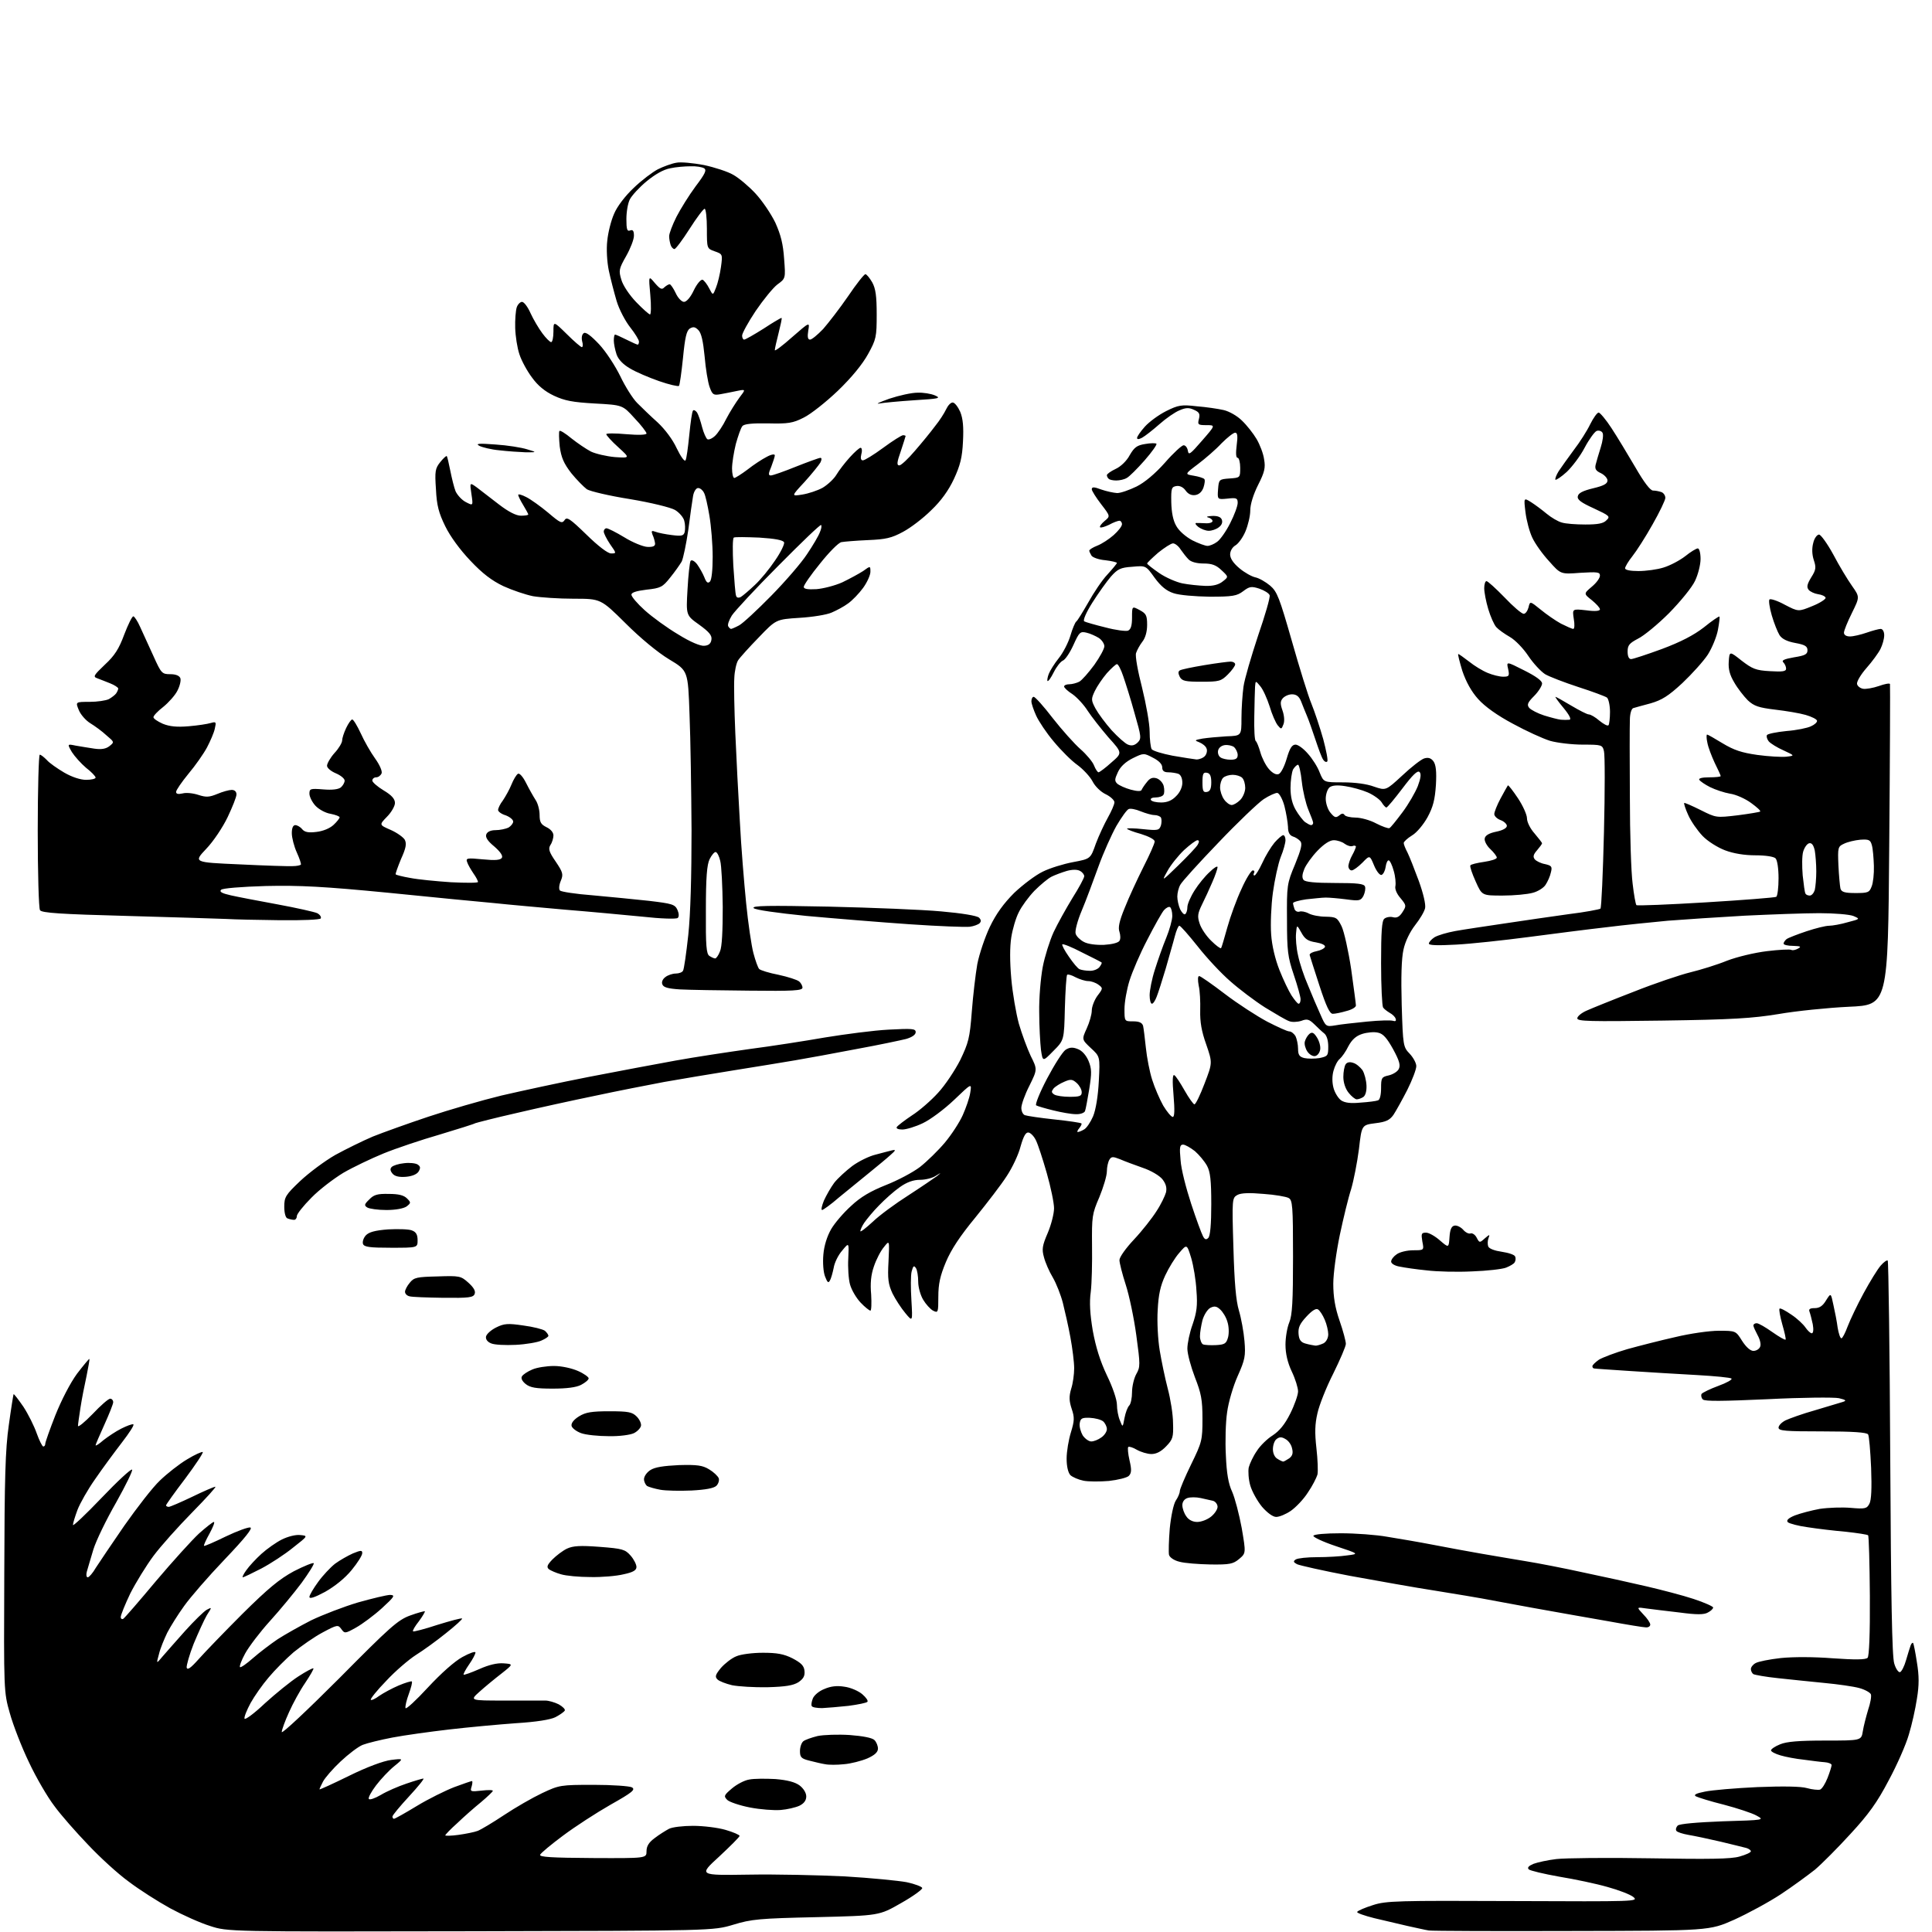 <?xml version="1.0" encoding="UTF-8" standalone="no"?>
<svg 
  version="1.1" 
  xmlns="http://www.w3.org/2000/svg" 
  xmlns:xlink="http://www.w3.org/1999/xlink" 
  xmlns:svg="http://www.w3.org/2000/svg"
  xmlns:rdf="http://www.w3.org/1999/02/22-rdf-syntax-ns#"
  xmlns:cc="http://creativecommons.org/ns#"
  xmlns:dc="http://purl.org/dc/elements/1.1/"
  viewBox="0 0 768 768"
  width="768"
  height="768"
>
<style>svg {background-color: white; }</style>"
<path stroke="none" fill="black" fill-rule="evenodd" d="M187.0,767.7C90.5,767.9 90.5,767.9 83.5,765.6C79.6,764.4 72.5,761.2 67.7,758.6C62.8,755.9 55.4,751.2 51.2,748.0C46.9,744.9 39.7,738.3 35.0,733.3C30.3,728.4 24.2,721.5 21.6,717.9C18.9,714.4 14.3,706.5 11.5,700.5C8.6,694.5 5.2,685.7 3.9,681.0C1.5,672.6 1.5,672.1 1.7,625.5C1.8,587.9 2.1,576.1 3.5,566.5C4.4,559.9 5.3,554.4 5.4,554.2C5.6,554.1 7.3,556.3 9.3,559.2C11.2,562.1 13.6,566.9 14.6,569.8C15.6,572.6 16.8,575.0 17.2,575.0C17.7,575.0 18.0,574.5 18.0,573.9C18.0,573.3 19.8,568.2 22.0,562.6C24.4,556.6 27.9,549.8 30.6,546.1C33.2,542.7 35.4,540.1 35.5,540.2C35.7,540.4 35.1,543.4 34.4,547.0C33.6,550.6 32.5,556.2 32.0,559.5C31.5,562.8 31.0,566.1 31.0,566.8C31.0,567.5 33.6,565.4 36.8,562.1C40.0,558.7 43.1,556.0 43.8,556.0C44.4,556.0 45.0,556.6 45.0,557.4C45.0,558.1 43.4,562.1 41.5,566.3C39.6,570.5 38.0,574.2 38.0,574.5C38.0,574.9 39.4,574.0 41.1,572.5C42.9,571.1 46.0,569.0 48.2,567.9C50.4,566.8 52.5,566.0 53.0,566.2C53.5,566.4 51.4,569.6 48.4,573.5C45.4,577.4 40.6,583.9 37.8,588.0C34.9,592.1 31.8,597.6 30.8,600.2C29.8,602.9 29.0,605.5 29.0,606.2C29.0,606.8 34.1,602.0 40.4,595.4C46.6,588.9 52.1,583.8 52.5,584.2C52.9,584.5 50.0,590.4 46.2,597.2C42.3,604.0 38.2,612.4 37.1,616.0C36.0,619.6 34.9,623.5 34.5,624.8C34.2,626.0 34.3,627.0 34.9,627.0C35.4,627.0 36.9,625.3 38.1,623.2C39.4,621.2 44.5,613.6 49.4,606.5C54.4,599.4 60.7,591.2 63.6,588.5C66.4,585.8 71.2,582.0 74.4,580.1C77.5,578.2 80.3,577.0 80.6,577.2C80.9,577.5 77.7,582.3 73.6,587.8C69.4,593.3 66.0,598.1 66.0,598.4C66.0,598.7 66.5,599.0 67.1,599.0C67.6,599.0 71.8,597.2 76.4,595.0C80.9,592.8 85.1,591.0 85.6,591.0C86.1,591.0 81.9,595.6 76.4,601.2C70.8,606.9 63.9,614.6 61.0,618.5C58.1,622.4 54.0,629.1 51.8,633.4C49.7,637.8 48.0,642.0 48.0,642.8C48.0,643.5 48.5,643.8 49.0,643.5C49.6,643.1 55.4,636.4 62.0,628.5C68.6,620.7 76.3,612.2 79.1,609.6C81.9,607.1 84.6,605.0 85.0,605.0C85.5,605.0 84.7,607.0 83.3,609.6C81.9,612.1 80.9,614.3 81.1,614.5C81.3,614.7 85.2,613.0 89.7,610.8C94.3,608.6 98.7,607.0 99.5,607.2C100.6,607.4 97.4,611.4 89.3,619.9C82.8,626.7 75.6,635.0 73.2,638.4C70.8,641.7 67.8,646.5 66.5,649.0C65.3,651.5 63.7,655.3 63.2,657.5C62.1,661.5 62.1,661.5 64.6,658.5C66.0,656.9 70.1,652.2 73.6,648.3C77.2,644.3 81.1,640.5 82.2,639.9C84.3,638.8 84.3,638.8 82.2,642.1C81.1,644.0 78.8,649.1 77.0,653.4C75.3,657.7 74.1,662.0 74.2,662.9C74.5,664.0 75.8,663.1 79.0,659.5C81.4,656.8 89.3,648.6 96.4,641.5C106.7,631.3 111.1,627.7 116.8,624.6C120.9,622.5 124.4,621.1 124.7,621.4C125.0,621.7 122.8,625.2 119.9,629.2C116.9,633.2 111.3,640.0 107.3,644.4C103.4,648.7 99.0,654.5 97.5,657.2C96.0,659.9 95.1,662.4 95.4,662.7C95.7,663.0 98.0,661.4 100.6,659.1C103.1,656.9 107.6,653.5 110.4,651.6C113.2,649.8 119.2,646.4 123.7,644.1C128.3,641.9 136.6,638.7 142.3,637.0C148.0,635.4 153.8,634.0 155.1,634.0C157.2,634.1 156.8,634.7 151.8,639.3C148.6,642.2 144.0,645.6 141.5,647.0C137.2,649.4 137.0,649.4 135.7,647.6C134.4,645.8 134.1,645.8 128.3,648.9C124.9,650.7 119.8,654.3 116.7,656.8C113.7,659.4 109.2,663.9 106.8,666.8C104.3,669.7 101.1,674.3 99.6,677.0C98.1,679.8 97.0,682.5 97.2,683.2C97.4,683.8 101.1,681.1 105.3,677.1C109.6,673.2 115.5,668.4 118.6,666.4C121.7,664.4 124.3,663.0 124.6,663.2C124.8,663.4 123.3,666.0 121.3,669.0C119.3,671.9 116.4,677.2 114.9,680.6C113.3,684.1 112.0,687.7 112.0,688.5C112.0,689.4 122.2,679.8 134.8,667.2C155.0,646.8 158.1,644.0 163.0,642.2C166.0,641.1 168.7,640.4 168.9,640.5C169.0,640.7 168.0,642.5 166.5,644.5C165.0,646.4 163.9,648.2 164.2,648.5C164.4,648.7 168.8,647.6 173.9,645.9C179.1,644.3 183.5,643.1 183.7,643.4C183.9,643.6 181.1,646.2 177.3,649.2C173.6,652.2 168.2,656.1 165.3,657.9C162.5,659.7 157.1,664.3 153.5,668.2C149.8,672.0 147.1,675.4 147.4,675.7C147.7,676.0 149.2,675.3 150.8,674.1C152.4,673.0 155.9,671.1 158.5,670.0C161.1,668.9 163.5,668.2 163.7,668.4C164.0,668.7 163.4,670.9 162.5,673.4C161.6,675.8 161.0,678.4 161.2,679.0C161.4,679.6 165.4,675.9 170.1,670.8C175.4,665.1 180.7,660.4 183.8,658.7C186.7,657.1 189.0,656.3 189.0,656.9C189.0,657.5 187.9,659.6 186.5,661.6C185.1,663.6 184.1,665.5 184.3,665.7C184.5,665.9 187.3,664.9 190.5,663.5C194.3,661.8 197.6,661.0 200.2,661.2C204.1,661.5 204.1,661.5 199.3,665.3C196.7,667.3 192.7,670.6 190.6,672.5C186.7,676.0 186.7,676.0 200.6,676.0C208.2,676.0 215.5,676.0 216.8,676.0C218.1,676.0 220.5,676.7 222.1,677.5C223.7,678.4 224.8,679.5 224.5,680.0C224.1,680.6 222.5,681.7 220.8,682.6C218.8,683.6 213.2,684.5 205.1,685.0C198.2,685.5 186.2,686.6 178.5,687.5C170.8,688.4 160.7,689.8 156.0,690.7C151.3,691.6 146.0,692.9 144.2,693.6C142.4,694.3 138.5,697.3 135.4,700.2C132.3,703.1 129.2,706.7 128.4,708.2C127.6,709.7 127.0,711.1 127.0,711.3C127.0,711.5 132.3,709.1 138.8,705.9C145.9,702.4 152.4,700.0 155.5,699.6C160.5,699.0 160.5,699.0 156.7,702.1C154.6,703.8 151.4,707.2 149.5,709.7C147.6,712.2 146.3,714.6 146.6,715.1C146.9,715.6 149.0,714.9 151.4,713.5C153.7,712.1 158.3,710.1 161.6,709.0C164.8,707.9 167.9,707.0 168.3,707.0C168.8,707.0 166.2,710.2 162.6,714.1C159.0,718.0 156.0,721.6 156.0,722.1C156.0,722.6 156.3,723.0 156.6,723.0C157.0,723.0 161.1,720.7 165.7,717.9C170.3,715.1 177.0,711.8 180.6,710.4C184.1,709.1 187.3,708.0 187.6,708.0C187.9,708.0 187.8,709.0 187.5,710.1C186.8,712.2 187.0,712.3 191.4,711.8C193.9,711.5 196.0,711.5 195.9,711.9C195.9,712.2 193.8,714.2 191.2,716.4C188.6,718.5 184.4,722.2 181.8,724.7C179.1,727.1 177.0,729.3 177.0,729.6C177.0,729.8 179.4,729.8 182.2,729.4C185.1,729.0 188.6,728.3 189.9,727.8C191.2,727.3 195.9,724.5 200.4,721.5C204.9,718.5 211.7,714.6 215.5,712.8C222.3,709.6 222.8,709.5 236.0,709.5C243.5,709.5 250.3,710.0 251.2,710.5C252.7,711.4 251.4,712.5 242.7,717.4C237.1,720.6 228.6,726.1 223.8,729.7C219.1,733.2 215.0,736.6 214.7,737.3C214.4,738.2 219.2,738.5 235.6,738.6C257.0,738.7 257.0,738.7 257.0,735.9C257.0,733.9 257.9,732.4 260.2,730.7C262.0,729.3 264.6,727.7 265.9,727.0C267.2,726.3 271.5,725.8 275.5,725.8C279.5,725.8 285.3,726.5 288.4,727.4C291.5,728.3 294.0,729.4 294.0,729.8C294.0,730.2 290.3,733.9 285.9,738.0C277.7,745.5 277.7,745.5 297.5,745.2C308.4,745.0 325.7,745.4 335.9,745.9C346.1,746.5 357.2,747.6 360.4,748.2C363.7,748.9 366.5,750.0 366.6,750.5C366.8,751.0 363.0,753.8 358.2,756.5C349.5,761.5 349.5,761.5 324.5,762.1C301.9,762.6 298.7,762.9 291.5,765.1C283.5,767.5 283.5,767.5 187.0,767.7zM625.0,767.6C595.0,767.7 569.4,767.6 568.0,767.4C566.6,767.2 562.8,766.3 559.5,765.6C556.2,764.8 550.2,763.4 546.3,762.5C542.3,761.5 539.2,760.4 539.5,760.0C539.8,759.5 542.6,758.3 545.8,757.3C551.0,755.6 555.6,755.5 601.5,755.7C650.3,755.9 651.4,755.9 649.3,754.1C648.1,753.1 643.4,751.3 639.0,750.1C634.5,748.8 625.9,747.0 619.8,746.0C613.6,744.9 608.2,743.6 607.7,743.1C607.0,742.4 607.7,741.7 609.6,740.9C611.2,740.3 615.3,739.4 618.7,739.0C622.1,738.6 638.9,738.4 655.9,738.7C679.3,739.1 688.1,739.0 691.5,738.0C694.0,737.3 696.0,736.4 696.0,735.9C696.0,735.5 695.2,734.9 694.2,734.6C693.3,734.4 688.7,733.2 684.0,732.1C679.3,731.0 673.6,729.8 671.2,729.4C668.9,729.0 666.7,728.3 666.4,727.8C666.0,727.3 666.3,726.3 666.9,725.7C667.6,725.0 674.5,724.4 684.8,724.0C701.5,723.5 701.5,723.5 698.2,721.7C696.4,720.7 690.6,718.8 685.3,717.4C680.0,716.1 675.0,714.5 674.2,714.1C673.1,713.5 674.1,712.9 677.7,712.2C680.5,711.6 689.9,710.8 698.6,710.4C708.9,710.0 715.9,710.1 718.3,710.8C720.4,711.4 722.8,711.6 723.5,711.4C724.3,711.1 725.6,709.0 726.5,706.7C727.4,704.4 728.1,702.1 728.1,701.6C728.0,701.1 726.8,700.6 725.3,700.5C723.7,700.4 720.0,699.9 717.0,699.5C714.0,699.2 709.8,698.4 707.8,697.8C705.7,697.2 704.0,696.3 704.0,695.8C704.0,695.3 705.6,694.2 707.6,693.4C710.2,692.3 715.1,691.9 725.6,691.9C739.9,691.9 739.9,691.9 740.5,688.2C740.8,686.2 741.8,682.4 742.6,679.7C743.5,677.1 744.0,674.3 743.7,673.5C743.4,672.8 741.3,671.6 739.0,671.0C736.8,670.4 730.6,669.5 725.2,669.0C719.9,668.5 711.6,667.6 706.8,667.1C701.9,666.6 697.6,665.8 697.0,665.5C696.5,665.2 696.0,664.2 696.0,663.5C696.0,662.7 696.9,661.6 697.9,661.1C698.9,660.5 703.4,659.6 707.9,659.1C712.8,658.6 721.0,658.6 728.6,659.2C737.3,659.8 741.6,659.8 742.4,659.0C743.0,658.4 743.4,649.7 743.3,634.4C743.2,621.4 742.9,610.5 742.6,610.3C742.3,610.0 738.3,609.4 733.8,608.9C729.2,608.5 722.4,607.7 718.6,607.1C714.8,606.6 711.2,605.6 710.7,605.1C710.0,604.4 710.8,603.5 713.5,602.4C715.6,601.6 720.1,600.4 723.4,599.8C726.8,599.3 732.3,599.1 735.7,599.4C741.4,599.9 742.1,599.7 743.1,597.8C743.9,596.4 744.1,591.6 743.8,583.5C743.5,576.8 743.0,570.8 742.6,570.2C742.1,569.4 736.6,569.0 724.4,569.0C709.7,569.0 707.0,568.8 707.0,567.5C707.0,566.7 708.2,565.4 709.8,564.6C711.3,563.9 716.5,562.0 721.5,560.6C726.5,559.1 731.4,557.6 732.5,557.3C734.1,556.8 733.9,556.5 731.0,555.8C729.1,555.4 716.4,555.5 702.7,556.2C684.8,557.0 677.7,557.1 676.9,556.3C676.3,555.7 676.1,554.7 676.4,554.1C676.8,553.6 679.8,552.1 683.1,550.9C686.4,549.7 688.7,548.4 688.3,548.0C687.9,547.6 681.6,547.0 674.5,546.6C667.4,546.2 655.4,545.5 648.0,545.0C640.6,544.5 634.2,544.1 633.8,544.0C633.3,544.0 633.0,543.6 633.0,543.1C633.0,542.6 634.2,541.5 635.6,540.5C637.1,539.6 642.1,537.7 646.9,536.3C651.6,535.0 660.2,532.8 666.0,531.5C671.8,530.1 679.5,529.0 683.2,529.0C690.0,529.0 690.0,529.0 692.5,533.0C694.1,535.5 695.8,537.0 697.0,537.0C698.2,537.0 699.4,536.2 699.7,535.3C700.1,534.4 699.6,532.4 698.7,530.8C697.8,529.1 697.0,527.4 697.0,526.9C697.0,526.4 697.6,526.0 698.3,526.0C699.1,526.0 701.8,527.6 704.5,529.5C707.2,531.4 709.6,532.8 709.8,532.5C710.0,532.3 709.4,529.6 708.5,526.5C707.6,523.3 707.1,520.5 707.4,520.2C707.7,519.9 709.8,521.0 712.1,522.6C714.4,524.1 716.9,526.5 717.7,527.7C718.6,529.0 719.7,530.0 720.2,530.0C720.8,530.0 721.0,528.6 720.6,526.4C720.2,524.5 719.6,522.2 719.3,521.4C718.9,520.4 719.5,520.0 721.4,520.0C723.3,520.0 724.6,519.1 725.9,516.9C727.8,513.9 727.8,513.9 728.8,518.7C729.4,521.3 730.2,525.4 730.5,527.8C730.9,530.1 731.5,532.0 732.0,532.0C732.4,532.0 733.5,529.9 734.5,527.2C735.5,524.6 738.3,518.7 740.8,514.1C743.3,509.5 746.3,504.6 747.6,503.1C748.8,501.7 750.1,500.8 750.4,501.1C750.7,501.4 751.2,536.7 751.4,579.6C751.7,635.1 752.1,658.6 753.0,661.3C753.6,663.4 754.7,664.9 755.3,664.7C755.9,664.5 757.0,662.4 757.7,659.9C758.4,657.5 759.2,654.9 759.5,654.1C759.8,653.3 760.2,652.9 760.5,653.1C760.7,653.4 761.4,656.8 762.0,660.8C762.9,666.2 762.9,669.9 762.0,675.3C761.4,679.3 760.0,685.6 758.8,689.5C757.7,693.4 754.1,701.6 750.8,707.7C746.2,716.5 742.8,721.2 735.6,729.0C730.6,734.5 724.2,740.9 721.5,743.2C718.7,745.4 712.6,749.9 707.9,753.0C703.2,756.1 694.9,760.6 689.4,763.1C679.5,767.5 679.5,767.5 625.0,767.6zM310.3,719.5C307.6,719.7 302.2,719.3 298.1,718.5C294.0,717.7 289.9,716.3 289.1,715.5C287.6,714.0 287.8,713.6 291.0,710.9C292.9,709.3 295.9,707.7 297.8,707.4C299.7,707.0 304.3,707.0 308.2,707.2C313.0,707.6 316.0,708.4 317.8,709.7C319.4,710.9 320.5,712.7 320.5,714.1C320.5,715.7 319.6,716.9 317.8,717.8C316.3,718.5 312.9,719.3 310.3,719.5zM335.5,701.3C332.8,701.6 329.4,701.6 328.0,701.3C326.6,701.1 323.8,700.4 321.8,699.9C318.5,699.1 318.0,698.5 318.0,696.1C318.0,694.5 318.6,692.8 319.3,692.2C320.0,691.6 322.6,690.7 325.0,690.1C327.4,689.6 333.2,689.4 337.8,689.7C343.0,690.1 346.7,690.8 347.6,691.7C348.4,692.5 349.0,694.0 349.0,695.1C349.0,696.5 347.7,697.7 344.8,699.0C342.4,700.0 338.2,701.1 335.5,701.3zM326.8,679.0C324.8,679.0 322.9,678.7 322.7,678.2C322.4,677.8 322.6,676.5 323.1,675.2C323.6,673.9 325.6,672.2 327.7,671.4C330.2,670.3 332.7,670.0 335.7,670.5C338.1,670.8 341.3,672.2 342.8,673.5C344.3,674.8 345.2,676.1 344.8,676.5C344.5,676.9 341.1,677.6 337.3,678.1C333.6,678.5 328.8,678.9 326.8,679.0zM305.1,670.7C299.8,670.8 293.5,670.4 291.0,669.9C288.5,669.3 285.9,668.3 285.2,667.6C284.1,666.5 284.4,665.7 286.6,663.0C288.2,661.2 290.9,659.1 292.7,658.4C294.5,657.6 299.2,657.0 303.3,657.0C308.9,657.0 311.6,657.5 315.0,659.2C318.4,661.0 319.6,662.1 319.8,664.2C320.0,666.2 319.4,667.3 317.4,668.7C315.3,670.0 312.3,670.5 305.1,670.7zM654.2,646.9C653.3,646.9 646.6,645.8 639.5,644.5C632.4,643.3 618.6,640.8 609.0,639.1C599.4,637.3 590.4,635.7 589.0,635.4C587.6,635.1 579.5,633.8 571.0,632.4C562.5,631.1 547.0,628.3 536.5,626.4C526.0,624.4 516.7,622.3 515.6,621.8C514.1,621.0 514.0,620.6 515.1,619.9C515.9,619.4 519.7,619.0 523.6,619.0C527.5,619.0 532.9,618.7 535.5,618.3C540.3,617.7 540.3,617.7 531.0,614.6C525.9,612.9 521.9,611.0 522.1,610.5C522.3,609.9 526.9,609.5 533.0,609.5C538.8,609.5 547.1,610.1 551.5,610.9C555.9,611.6 564.1,613.0 569.8,614.1C575.5,615.2 584.1,616.8 588.8,617.6C593.6,618.4 601.5,619.8 606.5,620.6C611.5,621.4 621.8,623.4 629.5,625.1C637.2,626.7 648.5,629.2 654.5,630.6C660.5,632.0 669.0,634.2 673.2,635.6C677.5,637.0 681.0,638.6 681.0,639.0C681.0,639.5 680.1,640.4 678.9,641.0C677.4,641.9 674.4,641.9 667.7,641.0C662.6,640.4 656.7,639.7 654.5,639.4C650.5,638.8 650.5,638.8 653.2,641.7C654.8,643.3 656.0,645.1 656.0,645.8C656.0,646.5 655.2,647.0 654.2,646.9zM129.2,632.8C125.1,635.0 123.0,635.7 123.0,634.8C123.0,634.1 124.6,631.4 126.5,628.8C128.3,626.3 131.4,623.0 133.2,621.6C135.1,620.2 138.3,618.4 140.3,617.5C143.5,616.2 144.0,616.2 144.0,617.4C144.0,618.3 142.1,621.3 139.8,624.1C137.1,627.4 133.1,630.6 129.2,632.8zM96.5,627.0C96.2,627.0 96.8,625.7 97.9,624.2C99.0,622.6 101.7,619.7 103.9,617.7C106.1,615.7 109.8,613.1 112.0,612.0C114.4,610.8 117.5,610.0 119.3,610.2C122.5,610.5 122.5,610.5 116.5,615.2C113.2,617.9 107.5,621.6 103.9,623.5C100.2,625.4 96.9,627.0 96.5,627.0zM234.7,626.9C230.2,626.9 224.9,626.4 223.0,625.8C221.1,625.3 218.9,624.3 218.2,623.8C217.2,622.9 217.5,622.1 219.6,619.9C221.1,618.4 223.7,616.4 225.4,615.6C227.8,614.5 230.6,614.3 238.4,614.9C247.5,615.6 248.5,615.9 250.7,618.4C252.0,619.9 253.0,621.9 253.0,622.9C253.0,624.2 251.7,625.0 247.9,625.8C245.1,626.5 239.2,627.0 234.7,626.9zM481.2,621.9C476.4,621.8 470.9,621.4 468.8,620.8C466.7,620.3 465.0,619.1 464.7,618.1C464.5,617.1 464.6,612.4 465.0,607.6C465.5,602.6 466.5,597.9 467.4,596.5C468.3,595.2 469.0,593.5 469.0,592.7C469.0,592.0 471.0,587.2 473.5,582.1C477.8,573.3 478.0,572.5 478.0,564.0C478.0,556.4 477.5,553.9 475.0,547.5C473.4,543.3 472.0,538.2 472.0,536.1C472.0,534.0 472.9,529.7 474.1,526.4C475.7,521.7 476.1,519.0 475.6,513.0C475.4,508.9 474.4,503.0 473.5,500.0C471.8,494.5 471.8,494.5 468.8,498.0C467.1,499.9 464.6,504.0 463.2,507.0C461.3,511.1 460.5,514.6 460.2,520.8C459.9,525.4 460.3,532.6 461.0,536.8C461.7,541.0 463.1,547.8 464.2,552.0C465.3,556.1 466.3,562.3 466.3,565.7C466.5,571.3 466.2,572.2 463.6,574.9C461.6,577.0 459.7,578.0 457.7,578.0C456.1,578.0 453.5,577.2 451.9,576.3C450.4,575.4 448.8,574.9 448.5,575.2C448.2,575.5 448.4,577.9 449.0,580.5C449.9,584.3 449.8,585.6 448.7,586.7C448.0,587.4 444.4,588.3 440.8,588.7C437.2,589.0 432.6,589.0 430.7,588.6C428.7,588.2 426.4,587.2 425.5,586.4C424.6,585.4 424.0,583.0 424.0,579.8C424.0,577.0 424.8,572.3 425.7,569.4C427.1,564.8 427.2,563.5 426.0,560.0C425.0,556.9 424.9,555.2 425.8,552.1C426.5,550.0 427.0,546.3 427.0,543.9C427.0,541.5 426.3,535.9 425.5,531.6C424.7,527.2 423.3,521.1 422.5,517.9C421.7,514.8 419.9,510.2 418.5,507.8C417.1,505.5 415.5,501.8 415.0,499.8C414.1,496.6 414.3,495.2 416.5,490.1C417.9,486.8 419.0,482.4 419.0,480.3C419.0,478.2 417.7,471.9 416.1,466.3C414.5,460.7 412.6,454.9 411.8,453.3C411.1,451.8 409.8,450.4 408.9,450.2C407.8,450.0 406.9,451.5 405.7,455.7C404.9,458.9 402.4,464.2 400.2,467.5C398.1,470.8 392.4,478.2 387.7,484.0C381.6,491.4 378.1,496.7 376.0,501.7C373.7,507.2 373.0,510.4 373.0,515.5C373.0,521.8 372.9,522.0 370.9,521.0C369.8,520.4 368.0,518.4 367.0,516.7C365.9,514.9 365.0,511.7 365.0,509.5C365.0,507.3 364.6,504.8 364.1,504.1C363.3,502.9 363.0,503.2 362.4,505.4C362.0,506.9 362.0,512.1 362.3,516.9C362.8,525.5 362.8,525.5 359.9,522.0C358.3,520.1 356.0,516.6 354.8,514.2C353.1,510.5 352.8,508.5 353.2,501.4C353.6,492.9 353.6,492.9 351.4,495.7C350.1,497.2 348.3,500.7 347.4,503.4C346.2,506.8 345.9,510.2 346.3,514.6C346.5,518.1 346.4,521.0 346.0,521.0C345.6,521.0 343.8,519.6 342.1,517.8C340.4,516.0 338.5,512.8 337.9,510.6C337.3,508.5 337.0,503.8 337.2,500.3C337.5,493.8 337.5,493.8 334.8,497.1C333.2,498.9 331.7,502.0 331.4,504.0C331.0,505.9 330.4,508.2 329.9,509.0C329.3,510.2 328.9,509.8 328.0,507.5C327.3,505.8 327.0,502.0 327.3,498.7C327.6,495.1 328.8,491.4 330.4,488.6C331.8,486.2 335.3,482.1 338.3,479.4C342.1,475.8 346.1,473.5 352.1,471.1C356.7,469.3 362.8,466.1 365.7,463.9C368.5,461.7 373.0,457.3 375.6,454.2C378.2,451.1 381.4,446.2 382.7,443.3C384.0,440.4 385.4,436.4 385.7,434.3C386.3,430.5 386.3,430.5 379.2,437.3C375.3,441.0 369.8,445.1 366.8,446.5C363.9,447.9 360.2,449.0 358.7,449.0C357.1,449.0 356.1,448.6 356.5,448.0C356.8,447.5 359.5,445.4 362.5,443.4C365.5,441.5 370.2,437.4 372.9,434.4C375.7,431.4 379.6,425.5 381.7,421.4C385.0,414.5 385.5,412.7 386.3,402.2C386.8,395.7 387.8,387.2 388.5,383.2C389.3,379.2 391.5,372.6 393.5,368.4C396.0,363.2 399.0,359.1 403.2,354.9C406.6,351.7 411.6,347.9 414.5,346.5C417.3,345.1 422.8,343.4 426.6,342.7C433.5,341.4 433.5,341.4 435.6,335.4C436.8,332.2 439.0,327.5 440.4,325.0C441.8,322.5 443.0,319.8 443.0,318.9C443.0,318.1 441.4,316.6 439.5,315.7C437.6,314.8 435.3,312.6 434.3,310.6C433.3,308.7 430.6,305.8 428.3,304.1C426.0,302.5 421.8,298.3 418.9,294.8C416.0,291.4 412.9,286.7 411.9,284.5C410.9,282.3 410.0,279.7 410.0,278.8C410.0,277.8 410.4,277.0 410.9,277.0C411.5,277.0 414.9,280.8 418.5,285.5C422.1,290.1 427.1,295.7 429.5,297.8C431.9,299.9 434.4,302.9 434.9,304.3C435.5,305.8 436.3,307.0 436.7,307.0C437.2,306.9 439.5,305.2 441.8,303.1C446.2,299.3 446.2,299.3 440.6,293.1C437.6,289.6 433.9,284.9 432.4,282.6C430.9,280.2 428.2,277.3 426.4,276.0C424.5,274.8 423.0,273.4 423.0,272.9C423.0,272.4 423.9,272.0 425.1,272.0C426.2,272.0 428.0,271.5 429.0,271.0C430.1,270.4 432.7,267.4 435.0,264.3C437.2,261.2 439.0,257.9 439.0,256.9C439.0,255.9 438.0,254.4 436.8,253.6C435.5,252.8 433.3,251.8 431.9,251.5C429.4,250.9 429.0,251.3 426.7,256.4C425.3,259.5 423.4,262.3 422.5,262.6C421.6,263.0 420.0,265.0 418.9,267.2C417.8,269.4 416.7,271.0 416.4,270.7C416.2,270.5 416.4,269.2 416.9,267.9C417.4,266.6 419.2,263.7 420.9,261.6C422.6,259.5 424.7,255.4 425.5,252.7C426.3,249.9 427.4,247.4 427.8,247.1C428.3,246.8 430.4,243.3 432.6,239.5C434.7,235.7 438.1,230.6 440.2,228.4C442.3,226.1 444.0,224.0 444.0,223.8C444.0,223.5 441.9,223.0 439.4,222.7C436.8,222.5 434.4,221.6 433.9,220.9C433.4,220.1 433.0,219.2 433.0,218.9C433.0,218.5 434.4,217.6 436.2,216.9C438.0,216.2 440.9,214.3 442.7,212.7C444.5,211.1 446.0,209.2 446.0,208.4C446.0,207.6 445.5,207.0 445.0,207.0C444.4,207.0 442.5,207.7 440.9,208.6C439.2,209.4 437.6,209.9 437.3,209.6C437.0,209.3 437.8,208.2 439.1,207.1C441.4,205.2 441.4,205.2 437.7,200.4C435.7,197.8 434.0,195.1 434.0,194.5C434.0,193.5 434.9,193.5 437.8,194.6C439.8,195.3 442.6,195.9 444.1,196.0C445.5,196.0 448.9,194.8 451.8,193.4C455.0,191.8 459.1,188.4 463.1,183.9C466.4,180.1 469.8,177.0 470.5,177.0C471.3,177.0 472.0,178.0 472.2,179.2C472.5,181.1 473.2,180.5 477.8,175.2C483.2,169.0 483.2,169.0 479.6,169.0C476.2,169.0 476.0,168.8 476.6,166.5C477.1,164.5 476.7,163.8 474.6,162.9C472.7,162.0 471.4,162.0 468.9,163.1C467.1,163.8 463.5,166.3 460.8,168.7C458.2,171.0 455.1,173.4 454.0,174.0C452.7,174.7 452.0,174.7 452.0,174.1C452.0,173.5 453.4,171.5 455.1,169.6C456.8,167.7 460.6,164.9 463.6,163.4C468.4,161.0 469.7,160.8 475.7,161.5C479.5,161.8 484.2,162.5 486.4,163.0C488.6,163.5 491.8,165.3 493.7,167.2C495.6,169.0 498.2,172.3 499.5,174.5C500.8,176.7 502.2,180.3 502.5,182.6C503.1,185.9 502.7,187.7 500.1,192.8C498.2,196.6 497.0,200.5 497.0,202.9C497.0,205.1 496.1,208.8 495.1,211.2C494.1,213.6 492.3,216.1 491.1,216.8C489.9,217.5 489.0,219.0 489.0,220.4C489.0,222.0 490.3,223.9 492.7,225.9C494.7,227.6 497.6,229.2 499.0,229.5C500.5,229.8 503.1,231.3 504.9,232.8C507.7,235.2 508.6,237.6 513.5,254.7C516.5,265.3 520.0,276.6 521.3,279.7C522.6,282.9 524.7,289.2 526.0,293.8C527.2,298.3 528.0,302.4 527.6,302.7C527.2,303.1 526.5,302.8 526.0,302.0C525.4,301.2 524.1,297.6 522.9,294.0C521.7,290.4 520.2,286.1 519.5,284.5C518.8,282.9 517.8,280.3 517.2,278.8C516.4,276.8 515.3,276.0 513.6,276.0C512.3,276.0 510.7,276.7 509.9,277.6C508.9,278.8 508.9,279.8 509.8,282.4C510.5,284.4 510.7,286.6 510.2,287.9C509.4,290.0 509.3,290.0 507.9,288.3C507.1,287.3 505.6,283.9 504.7,280.8C503.7,277.7 502.1,274.1 501.0,272.8C499.1,270.5 499.1,270.5 498.9,273.0C498.8,274.4 498.7,279.7 498.6,284.8C498.5,289.9 498.7,294.3 499.2,294.6C499.6,294.9 500.4,296.9 501.0,299.0C501.6,301.2 503.1,304.2 504.4,305.7C505.9,307.4 507.3,308.1 508.3,307.7C509.2,307.4 510.6,304.6 511.5,301.5C512.7,297.4 513.6,296.0 515.0,296.0C516.0,296.0 518.2,297.6 519.9,299.6C521.7,301.6 523.8,304.9 524.6,307.1C526.2,311.0 526.2,311.0 533.9,311.0C538.5,311.0 543.3,311.6 546.2,312.7C550.9,314.3 550.9,314.3 557.4,308.3C561.0,304.9 564.9,301.9 566.1,301.5C567.7,301.0 568.8,301.3 569.8,302.6C570.8,304.0 571.1,306.6 570.8,312.0C570.4,317.9 569.7,320.7 567.5,324.8C565.9,327.7 563.2,331.0 561.3,332.1C559.5,333.2 558.0,334.6 558.0,335.1C558.0,335.7 558.7,337.4 559.5,338.9C560.3,340.5 562.3,345.6 564.0,350.2C565.8,355.2 566.8,359.5 566.5,361.0C566.2,362.4 564.4,365.4 562.5,367.8C560.5,370.4 558.6,374.2 557.9,377.5C557.1,381.1 556.9,388.4 557.2,399.5C557.7,415.8 557.8,416.2 560.4,418.9C561.8,420.4 563.0,422.6 563.0,423.8C563.0,425.1 561.4,429.3 559.4,433.3C557.4,437.2 554.9,441.7 553.9,443.2C552.4,445.3 550.9,446.0 546.7,446.5C541.3,447.2 541.3,447.2 540.2,456.8C539.5,462.2 538.1,469.3 537.1,472.7C536.0,476.0 534.0,484.3 532.6,490.9C531.2,497.6 530.0,506.3 530.0,510.3C530.0,515.5 530.7,519.8 532.5,525.0C533.9,529.0 535.0,533.2 535.0,534.2C535.0,535.2 532.7,540.5 530.0,546.0C527.2,551.5 524.4,558.6 523.7,561.8C522.7,566.1 522.6,569.5 523.3,575.7C523.8,580.1 524.0,584.9 523.7,586.2C523.3,587.5 521.7,590.7 519.9,593.3C518.2,596.0 515.1,599.2 513.1,600.6C511.2,601.9 508.6,603.0 507.3,603.0C506.0,603.0 503.8,601.4 501.7,599.0C499.8,596.7 497.7,592.9 497.0,590.5C496.3,588.1 496.1,584.8 496.4,583.3C496.8,581.8 498.2,578.8 499.6,576.8C500.9,574.7 503.8,571.9 505.9,570.6C508.6,568.8 510.7,566.3 512.9,561.9C514.6,558.5 516.0,554.5 516.0,553.1C516.0,551.7 514.9,548.1 513.5,545.2C511.8,541.6 511.0,538.0 511.0,534.5C511.0,531.6 511.7,527.6 512.5,525.7C513.7,522.8 514.0,517.3 514.0,499.6C514.0,479.2 513.8,477.0 512.2,476.2C511.3,475.7 506.8,474.9 502.3,474.6C496.7,474.1 493.4,474.2 491.9,475.0C489.8,476.2 489.7,476.4 490.3,495.9C490.7,510.0 491.3,517.0 492.5,521.0C493.4,524.0 494.4,529.5 494.7,533.1C495.2,539.0 494.9,540.5 492.0,547.0C490.2,551.0 488.3,557.5 487.8,561.4C487.2,565.3 487.0,573.0 487.3,578.5C487.6,585.7 488.3,589.8 489.8,593.0C490.9,595.5 492.6,602.0 493.6,607.4C495.3,617.4 495.3,617.4 492.6,619.7C490.2,621.7 488.9,622.0 481.2,621.9zM475.9,605.0C477.5,605.0 479.9,604.1 481.4,602.9C482.8,601.8 484.0,600.0 484.0,599.0C484.0,598.0 483.2,596.9 482.2,596.6C481.3,596.4 479.0,595.9 477.3,595.5C475.5,595.1 473.1,595.1 472.0,595.5C470.8,595.9 470.0,597.0 470.0,598.3C470.0,599.6 470.7,601.6 471.6,602.8C472.5,604.2 474.2,605.0 475.9,605.0zM274.9,592.5C270.3,592.7 264.7,592.6 262.5,592.2C260.3,591.8 257.9,591.1 257.2,590.7C256.6,590.2 256.0,589.0 256.0,588.0C256.0,586.9 257.1,585.3 258.5,584.4C260.3,583.2 263.8,582.7 269.9,582.4C277.2,582.2 279.3,582.5 281.9,584.1C283.6,585.1 285.3,586.7 285.7,587.6C286.0,588.4 285.6,589.8 284.8,590.6C283.8,591.6 280.5,592.2 274.9,592.5zM510.1,581.0C510.4,581.0 511.4,580.4 512.5,579.7C513.8,578.7 514.1,577.6 513.6,575.7C513.3,574.2 512.1,572.6 510.9,572.0C509.4,571.1 508.5,571.2 507.4,572.1C506.6,572.7 506.0,574.5 506.0,576.1C506.0,577.7 506.7,579.3 507.8,579.9C508.7,580.5 509.8,581.0 510.1,581.0zM433.8,573.0C434.8,573.0 436.6,572.3 437.8,571.4C439.0,570.6 440.0,569.1 440.0,568.1C440.0,567.1 439.3,565.7 438.5,565.0C437.6,564.3 435.3,563.7 433.2,563.6C430.1,563.5 429.5,563.8 429.2,565.8C429.0,567.1 429.6,569.2 430.4,570.6C431.3,571.9 432.8,573.0 433.8,573.0zM242.0,570.9C237.9,570.9 232.9,570.4 231.0,569.7C229.1,569.0 227.4,567.7 227.2,566.8C227.0,565.7 228.1,564.3 230.2,563.0C232.8,561.4 235.2,561.0 242.2,561.0C249.8,561.0 251.3,561.3 253.1,563.1C254.2,564.2 255.0,565.9 254.8,566.8C254.6,567.7 253.4,569.0 252.0,569.7C250.6,570.4 246.1,571.0 242.0,570.9zM447.0,563.7C447.4,561.6 448.2,559.4 448.9,558.7C449.5,558.1 450.0,555.7 450.0,553.4C450.0,551.1 450.8,547.8 451.7,546.2C453.3,543.4 453.3,542.5 451.7,530.8C450.8,524.1 448.9,515.0 447.5,510.7C446.1,506.4 445.0,502.0 445.0,500.9C445.0,499.7 447.6,496.1 450.8,492.7C454.0,489.3 458.0,484.2 459.7,481.5C461.5,478.8 463.1,475.4 463.5,474.0C463.9,472.2 463.5,470.6 462.1,468.8C460.9,467.3 457.5,465.3 454.2,464.2C451.1,463.1 447.0,461.6 445.2,460.8C442.4,459.7 441.8,459.7 441.0,461.0C440.5,461.8 440.0,463.9 440.0,465.6C440.0,467.4 438.6,472.0 437.0,475.9C434.1,482.6 434.0,483.6 434.1,495.2C434.2,502.0 434.0,510.2 433.6,513.5C433.0,517.7 433.3,522.4 434.4,529.0C435.6,535.5 437.3,541.0 440.0,546.7C442.3,551.4 444.0,556.4 444.0,558.4C444.0,560.3 444.5,563.1 445.2,564.7C446.3,567.5 446.3,567.5 447.0,563.7zM219.7,552.0C213.0,552.0 210.8,551.6 209.0,550.2C207.5,549.0 207.0,547.8 207.5,547.1C207.9,546.4 209.7,545.2 211.6,544.4C213.4,543.6 217.3,543.0 220.2,543.0C223.3,543.0 227.3,543.9 229.8,545.0C232.1,546.0 234.0,547.4 234.0,547.9C234.0,548.5 232.7,549.6 231.0,550.5C229.1,551.5 225.3,552.0 219.7,552.0zM205.0,534.6C200.9,534.8 196.5,534.6 195.2,534.0C193.7,533.4 193.0,532.3 193.2,531.3C193.4,530.3 195.2,528.7 197.2,527.7C200.4,526.1 201.9,526.0 208.0,526.9C211.9,527.4 215.8,528.4 216.6,529.0C217.4,529.7 218.0,530.6 218.0,531.0C218.0,531.4 216.8,532.2 215.2,532.9C213.7,533.6 209.1,534.4 205.0,534.6zM483.4,534.7C486.9,534.5 487.5,534.1 488.2,531.5C488.6,529.8 488.5,527.2 487.9,525.4C487.4,523.6 486.1,521.5 485.0,520.5C483.6,519.2 482.7,519.1 481.1,519.9C480.0,520.5 478.6,522.7 478.0,524.8C477.5,526.8 477.0,529.7 477.0,531.2C477.0,532.6 477.6,534.1 478.2,534.4C478.9,534.7 481.3,534.8 483.4,534.7zM522.8,534.9C523.5,535.0 525.0,534.5 526.1,534.0C527.2,533.4 528.0,531.9 528.0,530.4C528.0,529.1 527.4,526.4 526.6,524.6C525.8,522.7 524.6,520.9 523.9,520.5C523.1,520.0 521.5,521.0 519.3,523.4C516.6,526.3 516.0,527.8 516.2,530.3C516.4,532.6 517.1,533.6 519.0,534.1C520.4,534.5 522.1,534.8 522.8,534.9zM176.3,515.9C169.8,515.8 163.7,515.6 162.8,515.3C161.8,515.1 161.0,514.3 161.0,513.5C161.0,512.8 161.8,511.2 162.9,509.9C164.6,507.8 165.7,507.6 173.9,507.4C182.7,507.1 183.2,507.2 186.2,509.9C188.3,511.8 189.1,513.2 188.7,514.3C188.2,515.8 186.4,516.0 176.3,515.9zM585.2,505.4C579.3,505.7 571.2,505.5 567.2,505.0C563.1,504.6 558.3,503.9 556.4,503.5C554.5,503.2 553.0,502.3 553.0,501.5C553.0,500.7 554.0,499.4 555.2,498.6C556.4,497.7 559.4,497.0 561.8,497.0C566.1,497.0 566.1,497.0 565.4,493.5C564.9,490.4 565.0,490.0 566.9,490.0C568.0,490.0 570.5,491.4 572.4,493.1C575.9,496.1 575.9,496.1 576.2,491.8C576.4,488.7 577.0,487.4 578.2,487.2C579.1,487.0 580.7,487.8 581.6,488.8C582.5,489.9 583.9,490.6 584.6,490.3C585.3,490.1 586.4,490.8 587.0,492.0C588.1,494.1 588.2,494.1 590.2,492.3C592.2,490.6 592.3,490.6 591.7,492.2C591.3,493.2 591.3,494.7 591.6,495.5C592.0,496.4 594.2,497.2 597.0,497.6C599.7,498.0 602.1,498.8 602.3,499.5C602.6,500.1 602.5,501.2 602.1,501.8C601.8,502.4 600.2,503.3 598.7,503.9C597.2,504.5 591.1,505.2 585.2,505.4zM155.5,496.0C146.9,496.0 144.8,495.7 144.3,494.5C144.0,493.6 144.5,492.1 145.4,491.1C146.6,489.8 149.0,489.1 154.3,488.7C158.2,488.5 162.5,488.6 163.7,489.1C165.4,489.7 166.0,490.8 166.0,493.0C166.0,496.0 166.0,496.0 155.5,496.0zM480.3,492.1C481.1,491.3 481.5,486.6 481.5,478.7C481.5,469.1 481.1,465.8 479.8,463.4C478.8,461.6 476.7,459.1 475.0,457.6C473.2,456.2 471.1,455.0 470.3,455.0C469.0,455.0 468.8,456.0 469.3,461.2C469.5,464.7 471.5,472.4 473.5,478.5C475.5,484.6 477.6,490.3 478.2,491.4C478.9,492.8 479.5,492.9 480.3,492.1zM346.9,485.7C349.6,483.1 356.0,478.4 361.2,475.1C366.3,471.8 371.4,468.3 372.5,467.5C374.3,466.0 374.3,466.0 372.0,467.4C370.7,468.3 367.8,469.0 365.7,469.0C363.1,469.0 360.5,469.9 357.7,471.9C355.4,473.5 351.7,476.8 349.4,479.2C347.1,481.5 344.6,484.6 343.6,486.0C342.7,487.3 342.0,488.9 342.0,489.4C342.0,489.9 344.2,488.2 346.9,485.7zM116.8,484.9C116.1,484.9 114.9,484.6 114.2,484.3C113.5,484.0 113.0,482.1 113.0,479.7C113.0,475.9 113.5,475.0 119.3,469.5C122.8,466.2 129.1,461.5 133.3,459.1C137.5,456.8 144.2,453.5 148.2,451.8C152.2,450.2 162.2,446.6 170.3,443.9C178.4,441.2 191.5,437.4 199.3,435.5C207.1,433.7 222.7,430.3 234.0,428.1C245.3,425.9 260.8,423.0 268.5,421.6C276.2,420.2 289.5,418.2 298.0,417.0C306.5,415.9 320.0,413.8 328.0,412.4C336.0,411.1 347.3,409.6 353.2,409.3C362.7,408.8 364.0,408.9 364.0,410.3C364.0,411.3 362.6,412.3 360.2,413.0C358.2,413.5 349.3,415.4 340.5,417.0C331.7,418.7 320.7,420.7 316.0,421.5C311.3,422.3 300.3,424.1 291.5,425.5C282.7,426.9 270.3,429.0 264.0,430.1C257.7,431.3 245.3,433.7 236.5,435.6C227.7,437.4 213.6,440.5 205.1,442.5C196.7,444.4 189.4,446.3 188.9,446.5C188.5,446.8 182.1,448.8 174.8,451.0C167.5,453.1 157.4,456.5 152.5,458.5C147.6,460.5 140.3,464.0 136.5,466.2C132.7,468.5 126.9,472.9 123.8,476.1C120.6,479.3 118.0,482.6 118.0,483.4C118.0,484.3 117.4,485.0 116.8,484.9zM153.6,481.0C150.2,481.0 146.8,480.5 146.0,480.0C144.7,479.2 144.8,478.7 146.8,476.8C148.6,474.9 150.1,474.5 154.5,474.6C158.4,474.6 160.5,475.1 161.8,476.4C163.4,478.0 163.4,478.2 161.6,479.6C160.4,480.4 157.3,481.0 153.6,481.0zM326.8,481.0C326.3,481.0 326.7,479.3 327.5,477.3C328.4,475.3 330.2,472.1 331.6,470.2C333.0,468.4 336.3,465.4 338.8,463.5C341.4,461.6 345.5,459.6 348.0,459.0C350.5,458.3 353.4,457.6 354.5,457.3C356.2,456.9 356.2,457.2 353.9,459.2C352.5,460.5 348.7,463.6 345.4,466.3C342.2,468.9 336.8,473.3 333.5,476.0C330.3,478.8 327.2,481.0 326.8,481.0zM161.3,467.8C158.6,468.0 156.9,467.6 156.0,466.5C155.1,465.4 155.0,464.6 155.7,463.9C156.3,463.3 158.5,462.6 160.6,462.4C162.8,462.1 165.2,462.4 166.0,462.9C167.2,463.7 167.2,464.3 166.4,465.7C165.7,466.8 163.8,467.6 161.3,467.8zM428.4,450.0C428.8,450.0 429.9,449.6 430.9,449.0C431.9,448.5 433.5,446.1 434.5,443.8C435.6,441.2 436.5,435.7 436.8,429.7C437.3,420.0 437.3,420.0 433.6,416.6C430.0,413.2 430.0,413.2 432.0,408.8C433.1,406.4 434.0,403.2 434.0,401.7C434.0,400.2 435.0,397.6 436.2,395.9C438.5,392.9 438.5,392.8 436.6,391.4C435.5,390.6 433.7,390.0 432.6,390.0C431.4,390.0 429.2,389.3 427.6,388.5C426.0,387.6 424.5,387.2 424.2,387.5C423.9,387.8 423.5,393.8 423.3,400.8C423.0,413.5 423.0,413.5 418.7,417.8C414.5,422.1 414.5,422.1 413.8,417.3C413.5,414.7 413.1,407.9 413.1,402.3C413.0,396.7 413.7,388.7 414.5,384.4C415.3,380.2 417.3,373.9 418.8,370.6C420.4,367.2 423.8,361.1 426.3,357.0C428.9,352.9 431.0,349.0 431.0,348.3C431.0,347.7 430.3,346.7 429.3,346.2C428.3,345.6 426.3,345.6 424.1,346.2C422.1,346.8 419.4,347.8 418.0,348.5C416.6,349.2 413.6,351.7 411.2,354.1C408.9,356.5 406.1,360.3 405.0,362.6C403.8,364.9 402.5,369.4 402.0,372.6C401.4,376.4 401.4,382.2 402.0,389.0C402.5,394.8 403.9,402.8 405.0,406.9C406.2,411.0 408.3,416.7 409.7,419.7C412.4,425.1 412.4,425.1 409.2,431.6C407.4,435.1 406.0,439.1 406.0,440.4C406.0,441.7 406.6,443.0 407.4,443.3C408.2,443.6 413.5,444.4 419.2,445.0C424.8,445.6 429.7,446.3 429.9,446.6C430.1,446.8 429.7,447.6 429.0,448.5C428.3,449.3 428.1,450.0 428.4,450.0zM466.2,444.0C466.9,444.0 467.0,441.3 466.5,435.4C466.0,429.7 466.1,427.0 466.8,427.4C467.4,427.7 469.2,430.5 470.9,433.5C472.6,436.5 474.4,439.0 474.8,439.0C475.3,439.0 477.1,435.3 478.8,430.8C482.0,422.5 482.0,422.5 479.5,415.2C477.6,409.9 477.0,406.2 477.1,401.7C477.2,398.3 477.0,393.8 476.5,391.8C476.1,389.6 476.1,388.0 476.7,388.0C477.2,388.0 481.8,391.2 486.9,395.1C492.0,399.0 499.6,403.9 503.7,406.1C507.8,408.2 511.7,410.0 512.5,410.0C513.3,410.0 514.4,410.9 515.0,411.9C515.5,413.0 516.0,415.2 516.0,416.9C516.0,419.3 516.5,420.1 518.5,420.6C519.9,420.9 522.6,420.9 524.5,420.6C527.8,419.9 528.0,419.7 528.0,416.0C528.0,413.6 527.4,411.6 526.4,410.8C525.5,410.1 523.7,408.4 522.4,407.1C520.4,405.2 519.6,404.9 517.3,405.8C515.7,406.3 513.5,406.4 512.4,405.9C511.2,405.5 507.0,403.0 502.9,400.5C498.8,397.9 492.6,393.2 489.1,390.1C485.5,387.0 479.7,380.8 476.1,376.2C472.5,371.7 469.3,368.0 468.8,368.0C468.4,368.0 467.6,369.9 467.0,372.2C466.4,374.6 464.7,380.3 463.4,385.0C462.0,389.7 460.4,394.7 459.8,396.2C459.2,397.8 458.4,399.0 457.9,399.0C457.4,399.0 457.0,397.5 457.0,395.6C457.0,393.7 457.9,389.1 459.1,385.4C460.3,381.6 462.3,375.9 463.6,372.8C464.9,369.6 466.0,365.7 466.0,364.1C466.0,362.5 465.6,360.9 465.1,360.6C464.7,360.3 463.6,360.8 462.7,361.8C461.9,362.7 458.9,368.0 456.1,373.5C453.2,379.0 450.1,386.3 449.0,389.8C447.9,393.3 447.0,398.4 447.0,401.1C447.0,406.0 447.0,406.0 450.4,406.0C452.8,406.0 454.0,406.5 454.4,407.8C454.6,408.7 455.1,412.6 455.5,416.5C455.9,420.4 457.0,426.1 458.0,429.2C459.0,432.4 461.0,437.0 462.4,439.5C463.9,442.0 465.6,444.0 466.2,444.0zM427.6,442.9C425.9,442.9 421.9,442.2 418.7,441.4C415.4,440.6 412.4,439.7 411.9,439.4C411.4,439.1 413.3,434.3 416.2,428.8C419.1,423.3 422.4,418.1 423.6,417.3C425.2,416.3 426.4,416.2 428.4,417.0C430.1,417.6 431.7,419.4 432.7,421.7C434.0,424.9 434.0,426.5 433.0,432.9C432.3,437.0 431.6,441.0 431.3,441.7C431.0,442.4 429.4,443.0 427.6,442.9zM540.9,438.3C544.0,438.1 547.1,437.7 547.8,437.4C548.5,437.2 549.0,435.3 549.0,432.6C549.0,428.5 549.2,428.1 552.0,427.5C553.7,427.1 555.5,426.0 556.0,425.0C556.8,423.5 556.3,421.7 553.8,417.1C551.3,412.6 549.8,410.9 547.8,410.5C546.2,410.1 543.4,410.4 541.5,411.0C539.0,411.8 537.4,413.3 536.0,415.9C535.0,418.0 533.4,420.2 532.6,420.9C531.7,421.6 530.6,423.7 530.1,425.6C529.5,427.7 529.5,430.3 530.1,432.5C530.6,434.4 532.0,436.6 533.1,437.4C534.6,438.4 536.9,438.7 540.9,438.3zM539.3,437.0C538.7,437.0 537.2,435.8 536.1,434.4C534.8,432.8 534.0,430.3 534.0,428.1C534.0,426.1 534.4,423.9 534.9,423.1C535.4,422.3 536.5,422.0 537.9,422.5C539.1,422.8 540.7,424.2 541.6,425.4C542.4,426.7 543.1,429.4 543.2,431.5C543.3,433.7 542.8,435.5 541.9,436.1C541.1,436.6 540.0,437.0 539.3,437.0zM425.2,436.0C429.2,436.0 430.0,435.7 430.0,434.2C430.0,433.1 429.1,431.5 428.0,430.5C426.3,429.0 425.6,428.9 423.1,430.0C421.4,430.7 419.5,431.9 418.8,432.7C417.9,433.9 417.9,434.3 419.1,435.1C419.9,435.6 422.6,436.0 425.2,436.0zM522.8,419.8C521.9,420.0 520.5,419.2 519.7,418.0C518.9,416.8 518.4,415.0 518.7,414.0C519.0,412.9 519.8,411.6 520.5,411.0C521.6,410.1 522.3,410.5 523.5,412.4C524.4,413.8 525.0,415.9 524.8,417.2C524.6,418.4 523.8,419.6 522.8,419.8zM530.8,407.6C532.8,407.2 538.5,406.6 543.4,406.1C548.4,405.6 553.0,405.5 553.8,405.8C554.7,406.1 555.1,405.8 554.8,405.0C554.6,404.2 553.5,403.2 552.4,402.6C551.4,402.0 550.2,401.1 549.8,400.5C549.4,399.9 549.0,392.0 549.0,382.9C549.0,370.4 549.3,366.0 550.3,365.2C551.0,364.6 552.6,364.3 553.7,364.6C555.2,365.0 556.3,364.5 557.5,362.6C559.1,360.1 559.1,359.9 556.7,357.0C555.2,355.3 554.4,353.3 554.7,352.2C554.9,351.1 554.7,348.4 554.0,346.1C553.4,343.9 552.5,342.0 552.0,342.0C551.5,342.0 551.0,343.2 550.8,344.7C550.6,346.1 549.9,347.5 549.2,347.8C548.5,348.0 547.2,346.4 546.2,344.0C544.5,339.9 544.5,339.9 541.6,342.9C539.9,344.6 538.0,346.0 537.3,346.0C536.6,346.0 536.0,345.2 536.0,344.2C536.1,343.3 536.7,341.4 537.5,340.0C538.3,338.6 538.9,337.1 539.0,336.6C539.0,336.2 538.4,336.0 537.7,336.3C537.0,336.6 535.6,336.2 534.5,335.4C533.5,334.6 531.5,334.0 530.2,334.0C528.6,334.0 526.3,335.5 523.7,338.2C521.5,340.5 519.2,343.7 518.5,345.4C517.6,347.6 517.5,348.9 518.2,349.8C518.9,350.6 522.7,351.0 530.7,351.0C539.6,351.0 542.2,351.3 542.6,352.4C542.9,353.2 542.6,354.8 542.0,356.1C540.9,358.1 540.3,358.2 535.1,357.5C532.0,357.1 528.4,356.8 527.0,356.8C525.6,356.8 522.1,357.2 519.2,357.5C516.4,357.9 514.0,358.6 514.0,359.0C514.0,359.5 514.3,360.5 514.6,361.4C514.9,362.2 515.8,362.6 516.5,362.4C517.2,362.1 518.9,362.4 520.2,363.1C521.5,363.8 524.5,364.4 527.0,364.4C531.2,364.5 531.6,364.8 533.3,368.2C534.3,370.3 536.0,377.9 537.1,385.2C538.1,392.5 539.0,399.0 539.0,399.7C539.0,400.4 537.3,401.4 535.2,401.9C533.2,402.5 530.8,403.0 529.8,403.0C528.6,403.0 527.2,400.1 524.5,391.8C522.5,385.6 520.7,380.1 520.6,379.6C520.6,379.0 521.8,378.4 523.4,378.1C525.0,377.8 526.5,377.0 526.7,376.4C526.9,375.7 525.4,375.0 523.1,374.6C519.9,374.1 518.7,373.3 517.3,370.7C515.5,367.5 515.5,367.5 515.2,371.0C515.0,372.9 515.3,376.9 516.0,379.8C516.6,382.8 518.4,388.2 520.0,391.8C521.5,395.5 523.7,400.7 524.9,403.3C527.0,408.1 527.1,408.2 530.8,407.6zM660.8,405.7C631.7,406.1 627.0,406.0 627.0,404.8C627.0,404.0 628.7,402.6 630.8,401.7C632.8,400.8 641.2,397.4 649.5,394.2C657.8,390.9 667.9,387.5 672.0,386.5C676.1,385.5 682.6,383.5 686.5,381.9C690.4,380.4 697.4,378.7 702.4,378.1C707.3,377.5 711.6,377.3 712.1,377.6C712.6,377.9 713.8,377.6 714.7,377.1C716.2,376.3 715.8,376.1 712.8,376.0C710.7,376.0 709.0,375.6 709.0,375.1C709.0,374.6 709.6,373.8 710.2,373.3C710.9,372.8 714.5,371.4 718.1,370.2C721.7,369.0 725.7,368.0 727.1,368.0C728.4,368.0 731.8,367.4 734.5,366.6C739.5,365.3 739.5,365.3 736.7,364.1C735.1,363.5 729.1,363.0 723.2,363.0C717.3,363.0 704.0,363.5 693.5,364.0C683.0,364.6 669.3,365.5 663.0,366.0C656.7,366.6 645.6,367.7 638.5,368.6C631.4,369.4 617.4,371.2 607.5,372.5C597.6,373.8 584.7,375.2 578.8,375.5C571.5,375.9 568.0,375.8 568.0,375.1C568.0,374.5 569.0,373.4 570.2,372.6C571.5,371.8 575.2,370.7 578.5,370.1C581.8,369.5 590.6,368.2 598.0,367.1C605.4,366.0 616.9,364.3 623.5,363.4C630.1,362.6 635.8,361.5 636.2,361.2C636.6,360.8 637.2,347.1 637.6,330.8C638.0,314.5 638.0,300.0 637.6,298.6C637.0,296.1 636.7,296.0 629.2,296.0C624.9,296.0 619.0,295.3 616.2,294.5C613.3,293.6 606.7,290.6 601.4,287.7C595.2,284.4 590.3,280.9 587.6,277.9C584.9,274.9 582.8,271.1 581.3,266.7C580.2,263.0 579.4,260.0 579.7,260.0C580.0,260.0 581.9,261.4 584.0,263.0C586.1,264.7 589.4,266.7 591.4,267.5C593.3,268.3 596.1,269.0 597.5,269.0C599.9,269.0 600.1,268.7 599.5,265.9C598.8,262.9 598.8,262.9 605.9,266.5C610.5,268.8 613.0,270.6 613.0,271.7C613.0,272.6 611.6,274.9 609.8,276.7C607.2,279.3 606.9,280.2 607.9,281.4C608.6,282.2 611.3,283.6 613.8,284.4C616.4,285.2 619.4,286.0 620.5,286.1C621.6,286.2 623.1,286.2 623.9,286.1C624.7,286.0 623.9,284.3 621.6,281.5C619.5,279.0 618.1,277.0 618.3,277.0C618.6,277.0 621.4,278.6 624.6,280.5C627.8,282.4 630.9,284.0 631.6,284.0C632.3,284.0 634.2,285.1 635.8,286.5C637.4,287.8 639.0,288.7 639.4,288.3C639.7,288.0 640.0,285.5 640.0,283.0C640.0,280.4 639.4,277.8 638.8,277.3C638.1,276.8 633.0,274.9 627.4,273.1C621.9,271.3 615.9,269.0 614.2,268.0C612.5,266.9 609.5,263.7 607.5,260.7C605.5,257.7 602.3,254.4 600.2,253.2C598.1,252.0 595.7,250.3 594.8,249.3C593.9,248.3 592.5,245.1 591.6,242.1C590.7,239.1 590.0,235.4 590.0,233.8C590.0,232.3 590.4,231.0 590.9,231.0C591.4,231.0 594.6,233.9 598.1,237.5C601.5,241.1 604.9,244.0 605.7,244.0C606.4,244.0 607.2,242.9 607.6,241.5C608.2,238.9 608.2,238.9 612.4,242.3C614.7,244.2 618.3,246.7 620.5,247.9C622.7,249.0 624.9,250.0 625.4,250.0C625.9,250.0 626.0,248.2 625.6,246.0C625.0,242.0 625.0,242.0 630.5,242.6C634.1,243.1 636.0,242.9 636.0,242.2C636.0,241.6 634.5,240.0 632.8,238.6C629.5,236.0 629.5,236.0 632.8,233.2C634.6,231.7 636.0,229.8 636.0,228.8C636.0,227.4 635.0,227.3 628.2,227.7C620.4,228.3 620.4,228.3 615.8,223.1C613.2,220.3 610.2,216.1 609.1,213.7C608.0,211.4 606.8,206.9 606.4,203.6C605.7,197.8 605.7,197.8 608.6,199.6C610.2,200.6 613.0,202.7 614.8,204.2C616.6,205.7 619.3,207.3 620.8,207.7C622.3,208.2 626.5,208.5 630.2,208.5C635.2,208.5 637.4,208.1 638.6,206.8C640.2,205.3 639.8,205.0 633.6,202.1C628.5,199.8 626.9,198.6 627.2,197.3C627.4,196.0 629.2,195.1 633.3,194.1C637.5,193.1 639.0,192.3 639.0,191.0C639.0,190.1 637.8,188.8 636.4,188.1C634.4,187.2 633.9,186.4 634.3,184.7C634.6,183.5 635.5,180.4 636.3,177.9C637.1,175.4 637.5,172.7 637.0,172.0C636.6,171.3 635.5,171.0 634.7,171.3C633.9,171.6 631.7,174.6 629.9,178.0C628.2,181.3 624.9,185.6 622.8,187.6C620.6,189.6 618.6,190.9 618.3,190.7C618.1,190.4 618.6,188.9 619.6,187.3C620.6,185.8 623.3,182.0 625.6,178.9C628.0,175.8 630.9,171.2 632.1,168.7C633.4,166.1 634.9,164.0 635.5,164.0C636.0,164.0 638.4,166.8 640.6,170.2C642.9,173.7 647.1,180.7 650.1,185.8C653.5,191.7 656.0,195.0 657.1,195.0C658.1,195.0 659.5,195.3 660.4,195.6C661.3,195.9 662.0,197.0 662.0,197.9C662.0,198.8 659.7,203.6 656.9,208.5C654.1,213.5 650.5,219.1 648.9,221.1C647.3,223.1 646.0,225.3 646.0,225.9C646.0,226.6 648.1,227.0 651.3,227.0C654.3,227.0 658.8,226.4 661.3,225.6C663.9,224.8 667.7,222.8 669.9,221.1C672.0,219.4 674.3,218.0 674.9,218.0C675.5,218.0 676.0,219.8 676.0,222.2C676.0,224.5 675.0,228.4 673.8,230.9C672.6,233.5 668.0,239.1 663.5,243.7C659.0,248.2 653.4,252.8 651.1,253.9C647.7,255.7 647.0,256.5 647.0,259.0C647.0,260.9 647.5,262.0 648.4,262.0C649.1,262.0 654.6,260.2 660.6,258.0C668.1,255.2 673.3,252.5 677.3,249.4C680.5,246.8 683.3,244.9 683.5,245.1C683.7,245.3 683.4,247.7 682.9,250.4C682.4,253.1 680.6,257.5 678.9,260.2C677.2,262.8 672.6,267.9 668.8,271.5C663.2,276.7 660.6,278.3 656.1,279.6C653.0,280.4 649.9,281.3 649.2,281.5C648.5,281.8 647.9,283.8 647.9,286.2C647.8,288.6 647.8,302.4 647.9,316.9C647.9,331.4 648.4,346.9 649.0,351.3C649.5,355.7 650.2,359.5 650.5,359.8C650.8,360.1 663.2,359.6 678.1,358.7C693.0,357.8 705.6,356.8 706.1,356.5C706.6,356.1 707.0,352.8 707.0,349.1C707.0,345.2 706.5,341.9 705.8,341.2C705.1,340.5 701.8,340.0 697.8,340.0C693.5,340.0 689.1,339.3 685.7,338.0C682.8,336.9 678.8,334.4 676.8,332.3C674.8,330.2 672.2,326.5 671.1,324.0C670.0,321.6 669.3,319.4 669.5,319.2C669.6,319.0 672.6,320.3 676.0,322.0C682.2,325.1 682.2,325.1 690.7,324.1C695.4,323.5 699.5,322.8 699.7,322.6C700.0,322.3 698.3,320.8 696.1,319.2C693.8,317.5 690.0,315.8 687.7,315.5C685.4,315.1 681.8,313.9 679.8,312.9C677.8,311.9 675.9,310.6 675.5,310.0C675.1,309.4 676.6,309.0 679.4,309.0C681.9,309.0 684.0,308.8 684.0,308.5C684.0,308.2 682.9,305.8 681.6,303.2C680.4,300.6 679.0,297.0 678.7,295.2C678.3,293.5 678.3,292.0 678.6,292.0C678.9,292.0 681.7,293.6 684.8,295.5C689.3,298.2 692.3,299.2 698.6,300.1C703.0,300.7 708.2,301.0 710.1,300.8C713.5,300.4 713.5,300.4 709.0,298.3C706.5,297.2 703.9,295.6 703.1,294.7C702.4,293.8 702.1,292.7 702.4,292.2C702.7,291.7 706.2,291.0 710.1,290.6C714.1,290.3 718.5,289.4 719.9,288.7C721.3,288.1 722.4,287.1 722.3,286.5C722.2,285.9 720.2,284.9 717.8,284.2C715.4,283.5 710.0,282.6 705.7,282.1C699.1,281.3 697.3,280.7 694.8,278.4C693.2,276.8 690.7,273.6 689.4,271.3C687.6,268.3 687.0,266.0 687.2,263.0C687.5,258.8 687.5,258.8 692.3,262.6C696.6,265.9 698.0,266.5 703.6,266.8C708.6,267.1 710.0,266.9 710.0,265.8C710.0,265.0 709.5,263.9 708.9,263.3C708.1,262.5 709.2,262.0 713.1,261.3C717.5,260.6 718.5,260.1 718.5,258.5C718.5,256.9 717.5,256.3 713.7,255.6C710.4,255.0 708.4,254.0 707.4,252.5C706.6,251.2 705.2,247.7 704.3,244.6C703.4,241.5 703.0,238.6 703.4,238.3C703.8,237.9 706.6,238.8 709.5,240.4C714.9,243.2 714.9,243.2 720.5,240.9C723.5,239.7 725.9,238.1 725.7,237.6C725.5,237.0 724.2,236.4 722.7,236.2C721.3,236.0 719.6,235.2 719.0,234.5C718.1,233.4 718.3,232.3 720.0,229.5C721.9,226.5 722.0,225.6 721.0,222.6C720.3,220.4 720.2,218.0 720.8,215.8C721.2,214.0 722.3,212.5 723.1,212.5C723.8,212.5 726.4,216.1 728.8,220.5C731.1,224.9 734.5,230.5 736.2,232.9C739.3,237.3 739.3,237.3 736.2,243.6C734.4,247.2 733.0,250.7 733.0,251.5C733.0,252.4 733.9,253.0 735.4,253.0C736.7,253.0 739.7,252.3 742.0,251.5C744.3,250.7 746.9,250.0 747.6,250.0C748.4,250.0 749.0,251.1 749.0,252.5C749.0,254.0 748.3,256.4 747.5,258.0C746.7,259.6 744.2,263.0 742.0,265.5C739.7,268.1 738.0,271.0 738.2,271.9C738.4,272.8 739.5,273.6 740.6,273.8C741.7,274.0 744.6,273.5 746.9,272.7C749.1,271.9 751.1,271.5 751.3,271.9C751.4,272.2 751.3,301.1 751.0,336.0C750.5,399.5 750.5,399.5 735.0,400.2C726.5,400.6 713.9,401.9 707.0,403.1C696.6,404.8 688.8,405.3 660.8,405.7zM516.2,399.0C516.7,399.0 517.0,398.2 517.0,397.2C517.0,396.3 515.8,391.9 514.3,387.5C511.9,380.4 511.6,378.0 511.6,365.5C511.5,352.0 511.6,351.2 514.8,343.6C517.2,337.7 517.8,335.4 516.9,334.4C516.3,333.7 515.0,332.8 513.9,332.5C512.6,332.0 512.0,330.9 512.0,328.7C511.9,326.9 511.3,323.2 510.6,320.5C509.9,317.8 508.6,315.4 507.8,315.2C507.1,315.1 504.6,316.2 502.3,317.7C500.1,319.2 491.9,327.0 484.3,335.0C476.6,343.0 469.8,350.5 469.2,351.7C468.5,352.9 468.0,355.0 468.0,356.4C468.0,357.8 468.5,360.0 469.1,361.4C469.8,362.8 470.7,363.7 471.1,363.4C471.6,363.1 472.0,361.9 472.0,360.6C472.0,359.4 473.3,356.4 474.9,353.9C476.4,351.5 479.1,348.2 480.9,346.6C482.6,344.9 484.0,344.1 484.0,344.7C484.0,345.3 483.1,348.0 481.9,350.7C480.8,353.3 478.9,357.4 477.8,359.6C476.1,363.1 475.9,364.3 476.9,367.2C477.5,369.1 479.6,372.2 481.5,374.0C483.4,375.9 485.2,377.2 485.4,376.9C485.6,376.7 486.7,372.9 487.9,368.6C489.1,364.3 491.6,357.4 493.5,353.4C495.3,349.3 497.4,346.0 498.0,346.0C498.6,346.0 498.8,346.4 498.5,347.0C498.2,347.6 498.2,348.0 498.7,348.0C499.1,348.0 500.5,345.8 501.8,343.0C503.0,340.3 505.2,336.7 506.6,335.0C508.0,333.4 509.6,332.0 510.1,332.0C510.6,332.0 511.0,332.9 511.0,334.0C511.0,335.0 510.2,338.1 509.1,340.7C508.1,343.3 506.7,349.7 506.0,354.8C505.3,359.9 505.0,367.3 505.3,371.4C505.6,375.9 506.9,381.3 508.6,385.6C510.1,389.4 512.3,394.0 513.4,395.7C514.6,397.5 515.8,399.0 516.2,399.0zM297.8,393.8C286.1,393.7 273.7,393.5 270.2,393.3C265.6,393.0 263.7,392.5 263.3,391.3C262.9,390.4 263.4,389.2 264.5,388.4C265.5,387.6 267.4,387.0 268.6,387.0C269.9,387.0 271.2,386.5 271.5,385.9C271.9,385.4 272.8,379.0 273.6,371.7C274.5,363.3 274.9,348.2 274.9,330.0C274.8,314.3 274.5,293.7 274.1,284.1C273.5,266.6 273.5,266.6 266.0,262.1C261.5,259.4 254.5,253.6 248.7,247.8C238.8,238.0 238.8,238.0 228.0,238.0C222.1,238.0 214.9,237.5 211.9,237.0C208.9,236.4 203.6,234.6 200.1,233.0C195.5,230.8 191.8,228.0 187.0,222.9C182.9,218.6 179.0,213.3 177.0,209.2C174.4,203.9 173.6,200.9 173.3,194.5C172.8,187.3 173.0,186.2 175.0,183.7C176.2,182.2 177.4,181.1 177.6,181.3C177.8,181.5 178.4,184.1 179.0,187.1C179.6,190.1 180.5,193.8 181.1,195.3C181.8,196.8 183.6,198.8 185.2,199.6C188.1,201.1 188.1,201.1 187.4,196.4C186.7,191.7 186.7,191.7 189.6,193.8C191.2,195.0 195.1,198.0 198.3,200.5C202.2,203.5 205.2,205.0 207.1,205.0C208.7,205.0 210.0,204.8 210.0,204.5C210.0,204.3 209.1,202.6 208.0,200.8C206.9,199.0 206.0,197.2 206.0,196.7C206.0,196.3 207.5,196.7 209.2,197.6C211.0,198.5 214.9,201.3 217.9,203.8C222.7,207.9 223.4,208.2 224.4,206.8C225.3,205.3 226.5,206.1 233.1,212.5C237.8,217.1 241.6,220.0 242.9,220.0C245.1,220.0 245.1,220.0 242.5,216.3C241.1,214.2 240.0,212.0 240.0,211.3C240.0,210.6 240.5,210.0 241.1,210.0C241.7,210.0 244.9,211.6 248.2,213.6C251.4,215.6 255.6,217.3 257.3,217.4C259.6,217.5 260.5,217.1 260.4,216.0C260.3,215.2 259.9,213.6 259.4,212.6C258.8,211.0 259.0,210.8 260.6,211.4C261.6,211.8 264.6,212.4 267.1,212.7C271.0,213.2 271.8,213.0 272.2,211.4C272.4,210.3 272.4,208.4 272.0,207.0C271.7,205.7 270.0,203.7 268.3,202.7C266.5,201.7 258.8,199.8 250.4,198.4C242.2,197.1 234.6,195.3 233.3,194.5C232.1,193.6 229.3,190.8 227.1,188.1C224.1,184.2 223.1,181.9 222.5,177.5C222.2,174.4 222.1,171.6 222.4,171.3C222.7,171.0 224.8,172.3 227.2,174.3C229.6,176.2 233.0,178.5 234.9,179.5C236.8,180.4 241.1,181.4 244.4,181.7C250.5,182.1 250.5,182.1 245.8,177.8C243.1,175.4 241.0,173.0 241.0,172.6C241.0,172.2 244.6,172.2 249.0,172.6C253.8,173.0 257.0,172.9 257.0,172.3C257.0,171.8 254.9,169.0 252.2,166.2C247.5,161.0 247.5,161.0 236.5,160.4C227.6,159.9 224.5,159.3 220.2,157.3C216.6,155.6 213.8,153.3 211.5,150.1C209.6,147.6 207.3,143.4 206.5,140.9C205.6,138.3 204.9,133.6 204.8,130.4C204.7,127.1 205.0,123.5 205.4,122.2C205.8,121.0 206.8,120.0 207.5,120.0C208.3,120.0 209.8,122.0 210.9,124.5C212.0,126.9 214.1,130.5 215.6,132.5C217.0,134.4 218.6,136.0 219.1,136.0C219.6,136.0 220.0,134.1 220.0,131.8C220.0,127.6 220.0,127.6 225.3,132.8C228.2,135.7 230.9,138.0 231.3,138.0C231.7,138.0 231.8,136.9 231.4,135.6C231.1,134.2 231.3,132.9 232.1,132.4C232.9,131.9 235.0,133.5 238.2,136.9C240.9,139.8 244.6,145.5 246.6,149.6C248.5,153.6 251.5,158.4 253.3,160.2C255.1,162.0 258.7,165.5 261.4,167.9C264.3,170.6 267.4,174.7 269.0,178.2C270.6,181.5 272.1,183.6 272.5,183.0C272.9,182.4 273.5,177.9 274.0,172.9C274.5,167.9 275.1,163.5 275.5,163.2C275.8,162.8 276.5,163.2 277.1,164.0C277.6,164.8 278.5,167.4 279.1,169.8C279.7,172.1 280.7,174.3 281.2,174.6C281.7,174.9 283.0,174.4 284.2,173.3C285.3,172.3 287.4,169.2 288.7,166.5C290.1,163.8 292.5,160.0 293.9,158.1C296.5,154.7 296.5,154.7 293.0,155.4C291.1,155.8 288.1,156.4 286.4,156.7C283.6,157.2 283.2,156.9 282.1,153.9C281.4,152.0 280.5,146.5 280.1,141.7C279.5,135.6 278.8,132.4 277.6,131.2C276.3,129.9 275.6,129.8 274.2,130.6C272.9,131.5 272.3,134.1 271.5,142.3C270.9,148.1 270.2,153.1 269.9,153.4C269.6,153.7 266.0,152.9 262.0,151.5C258.0,150.1 252.8,147.9 250.5,146.5C247.7,144.9 245.8,142.9 245.1,140.9C244.5,139.1 244.0,136.6 244.0,135.4C244.0,134.1 244.2,133.0 244.5,133.0C244.8,133.0 246.8,133.9 249.0,135.0C251.2,136.1 253.2,137.0 253.5,137.0C253.8,137.0 254.0,136.4 254.0,135.8C254.0,135.1 252.4,132.5 250.5,130.1C248.6,127.7 246.1,123.0 245.1,119.6C244.1,116.2 242.7,110.8 242.0,107.5C241.3,104.1 241.0,99.0 241.4,95.7C241.7,92.5 242.9,87.7 244.1,85.0C245.3,82.1 248.5,77.9 251.9,74.7C255.0,71.7 259.4,68.4 261.5,67.3C263.7,66.2 267.0,65.0 268.8,64.7C270.5,64.3 275.5,64.8 279.8,65.6C284.0,66.5 289.3,68.2 291.5,69.5C293.8,70.8 297.7,74.1 300.3,76.9C303.0,79.8 306.5,85.0 308.2,88.5C310.4,93.4 311.3,97.0 311.7,102.9C312.3,110.7 312.3,110.7 309.0,113.1C307.3,114.4 303.4,119.2 300.4,123.6C297.4,128.1 295.0,132.5 295.0,133.4C295.0,134.3 295.4,135.0 295.8,135.0C296.3,135.0 299.8,133.0 303.6,130.6C307.4,128.1 310.6,126.2 310.7,126.4C310.9,126.5 310.3,129.2 309.5,132.4C308.7,135.5 308.0,138.6 308.0,139.2C308.0,139.7 311.1,137.4 314.9,134.0C321.9,127.9 321.9,127.9 321.3,131.4C320.9,133.9 321.1,135.0 322.0,135.0C322.7,135.0 325.0,133.1 327.2,130.8C329.3,128.4 333.8,122.6 337.1,117.8C340.4,112.9 343.5,109.0 344.0,109.0C344.5,109.0 345.7,110.5 346.7,112.2C348.1,114.7 348.5,117.8 348.5,125.0C348.5,133.9 348.3,134.9 345.1,140.7C342.9,144.7 338.7,149.9 333.1,155.3C328.4,159.8 322.2,164.7 319.5,166.0C315.2,168.2 313.3,168.5 305.3,168.3C299.0,168.2 295.8,168.5 295.1,169.4C294.5,170.1 293.4,173.3 292.5,176.5C291.7,179.8 291.0,184.1 291.0,186.2C291.0,188.3 291.4,190.0 291.9,190.0C292.3,190.0 294.7,188.5 297.1,186.7C299.5,184.8 303.0,182.5 304.8,181.6C306.6,180.6 308.0,180.4 308.0,181.0C308.0,181.6 307.3,183.6 306.6,185.5C305.4,188.3 305.4,189.0 306.4,189.0C307.2,189.0 311.7,187.4 316.4,185.5C321.2,183.6 325.6,182.0 326.1,182.0C326.7,182.0 326.7,182.7 326.1,183.9C325.5,184.9 322.7,188.4 319.8,191.6C314.5,197.3 314.5,197.3 318.9,196.6C321.4,196.2 325.0,195.0 327.0,193.9C329.0,192.7 331.5,190.4 332.5,188.7C333.5,187.0 335.9,183.9 337.8,181.8C339.7,179.7 341.6,178.0 342.1,178.0C342.6,178.0 342.8,179.1 342.4,180.5C342.0,182.1 342.2,183.0 343.0,183.0C343.7,183.0 347.3,180.8 351.1,178.0C354.9,175.2 358.4,173.0 359.0,173.0C359.5,173.0 360.0,173.2 360.0,173.3C360.0,173.5 359.1,176.2 358.1,179.3C356.5,183.8 356.4,185.0 357.5,185.0C358.2,185.0 361.0,182.4 363.7,179.2C366.4,176.1 370.0,171.7 371.7,169.4C373.5,167.2 375.4,164.2 376.1,162.7C376.8,161.2 377.9,160.0 378.7,160.0C379.5,160.0 380.8,161.7 381.7,163.7C382.8,166.4 383.1,169.7 382.8,175.5C382.5,181.9 381.7,185.0 379.2,190.4C377.1,194.9 374.1,199.1 370.2,202.8C367.0,206.0 362.0,209.8 359.0,211.4C354.4,213.9 352.1,214.4 345.0,214.7C340.3,214.9 335.6,215.3 334.5,215.5C333.3,215.7 329.5,219.6 326.0,224.0C322.4,228.4 319.5,232.6 319.5,233.3C319.5,234.1 321.0,234.4 324.5,234.2C327.2,234.0 331.9,232.8 334.8,231.5C337.7,230.1 341.4,228.1 343.1,227.0C346.0,224.9 346.0,224.9 346.0,227.3C346.0,228.6 344.7,231.5 343.1,233.7C341.5,235.9 338.8,238.7 337.1,239.9C335.5,241.1 332.5,242.7 330.6,243.5C328.6,244.4 322.8,245.3 317.8,245.6C308.5,246.2 308.5,246.2 301.6,253.4C297.8,257.3 294.1,261.4 293.4,262.5C292.7,263.6 292.0,266.8 291.9,269.5C291.7,272.3 291.9,282.1 292.3,291.5C292.7,300.9 293.5,316.6 294.1,326.5C294.6,336.4 295.8,351.0 296.6,359.0C297.4,367.0 298.7,375.9 299.5,378.9C300.3,381.9 301.3,384.7 301.8,385.2C302.3,385.7 305.8,386.8 309.5,387.5C313.2,388.3 316.9,389.5 317.6,390.1C318.4,390.7 319.0,391.9 319.0,392.6C319.0,393.8 315.2,394.0 297.8,393.8zM433.1,385.9C434.6,386.0 436.3,385.3 437.0,384.5C437.7,383.6 438.1,382.8 437.9,382.6C437.7,382.4 434.2,380.6 430.1,378.6C426.1,376.5 422.6,375.1 422.3,375.4C422.0,375.6 423.2,377.9 424.9,380.3C426.6,382.8 428.5,385.1 429.2,385.3C429.9,385.6 431.7,385.9 433.1,385.9zM284.3,381.0C284.7,381.0 285.6,379.8 286.2,378.2C287.0,376.5 287.3,370.1 287.3,360.5C287.2,352.2 286.8,344.0 286.3,342.2C285.9,340.4 285.1,338.8 284.5,338.7C284.0,338.6 282.9,339.9 282.1,341.5C281.0,343.7 280.6,348.9 280.6,361.8C280.5,376.1 280.8,379.2 282.0,380.0C282.8,380.5 283.8,381.0 284.3,381.0zM438.8,375.6C442.0,375.4 444.5,374.8 445.0,374.0C445.5,373.3 445.4,371.7 445.0,370.4C444.4,368.8 444.9,366.2 447.1,360.9C448.7,356.8 452.1,349.5 454.5,344.7C457.0,339.8 459.0,335.3 459.0,334.5C459.0,333.7 456.7,332.5 453.5,331.5C450.5,330.7 448.0,329.7 448.0,329.4C448.0,329.2 450.9,329.2 454.4,329.6C460.3,330.2 460.8,330.1 461.5,328.1C461.8,327.0 461.8,325.6 461.5,325.0C461.2,324.5 460.0,324.0 458.9,324.0C457.8,324.0 455.4,323.3 453.4,322.5C451.5,321.7 449.4,321.3 448.7,321.6C448.0,321.8 445.8,324.9 443.8,328.3C441.9,331.7 438.6,339.0 436.6,344.6C434.6,350.1 431.7,358.0 430.0,362.0C428.3,366.0 427.2,370.2 427.6,371.2C427.9,372.2 429.3,373.6 430.8,374.4C432.4,375.3 435.7,375.7 438.8,375.6zM385.5,368.4C383.8,368.6 373.1,368.2 361.5,367.4C349.9,366.6 331.6,365.1 320.6,364.1C308.8,362.9 300.3,361.7 299.6,361.0C298.7,360.0 305.3,359.9 329.5,360.4C346.6,360.8 366.7,361.6 374.2,362.3C382.2,363.0 388.4,364.0 389.2,364.8C390.0,365.6 390.1,366.3 389.4,367.0C388.9,367.5 387.1,368.2 385.5,368.4zM111.2,365.8C102.6,365.7 93.0,365.5 90.0,365.3C87.0,365.2 69.3,364.6 50.6,364.1C24.1,363.4 16.5,362.9 15.9,361.8C15.4,361.1 15.0,346.9 15.0,330.2C15.0,313.6 15.4,300.0 15.8,300.0C16.3,300.0 17.5,301.0 18.6,302.1C19.6,303.3 22.8,305.5 25.5,307.1C28.6,308.9 32.0,310.0 34.2,310.0C36.3,310.0 38.0,309.6 38.0,309.1C38.0,308.6 36.3,306.8 34.2,305.2C32.2,303.5 29.7,300.7 28.6,299.0C26.7,295.7 26.7,295.7 30.1,296.4C32.0,296.7 35.3,297.3 37.5,297.6C40.3,298.0 42.1,297.7 43.5,296.6C45.5,295.0 45.5,295.0 42.3,292.3C40.6,290.7 37.7,288.6 35.9,287.5C34.1,286.4 32.0,284.0 31.3,282.2C30.0,279.0 30.0,279.0 35.6,279.0C38.6,279.0 42.1,278.5 43.3,277.9C44.5,277.2 45.8,276.2 46.2,275.6C46.6,275.0 47.0,274.1 47.0,273.7C47.0,273.3 45.5,272.3 43.7,271.6C42.0,270.9 39.6,270.0 38.6,269.6C36.9,269.0 37.3,268.4 41.7,264.2C45.6,260.6 47.3,257.9 49.4,252.2C50.9,248.3 52.5,245.0 53.0,245.0C53.4,245.0 54.7,246.9 55.7,249.2C56.8,251.6 59.2,256.8 61.0,260.8C64.1,267.7 64.4,268.0 67.7,268.0C69.9,268.0 71.3,268.6 71.7,269.6C72.0,270.5 71.5,272.7 70.5,274.6C69.6,276.4 67.0,279.3 64.9,281.0C62.7,282.7 61.0,284.5 61.0,285.1C61.0,285.7 62.7,286.8 64.7,287.7C67.4,288.8 70.3,289.1 75.0,288.7C78.6,288.4 82.5,287.8 83.8,287.4C85.9,286.8 86.0,287.0 85.4,289.6C85.1,291.2 83.6,294.6 82.3,297.1C80.9,299.7 77.6,304.4 74.9,307.6C72.2,310.9 70.0,314.1 70.0,314.8C70.0,315.6 70.8,315.8 72.6,315.4C74.0,315.0 76.8,315.3 78.9,316.0C82.0,317.0 83.2,316.9 86.4,315.6C88.5,314.7 91.1,314.0 92.1,314.0C93.3,314.0 94.0,314.7 94.0,315.8C94.0,316.8 92.4,320.8 90.5,324.8C88.6,328.8 84.8,334.5 82.0,337.4C76.9,342.8 76.9,342.8 95.2,343.6C105.3,344.1 114.8,344.4 116.3,344.3C117.9,344.3 119.3,344.0 119.6,343.7C119.8,343.5 119.1,341.3 118.0,338.9C116.9,336.5 116.0,333.0 116.0,331.2C116.0,329.1 116.5,328.0 117.4,328.0C118.1,328.0 119.4,328.7 120.1,329.6C121.1,330.8 122.6,331.1 125.8,330.7C128.4,330.4 131.1,329.3 132.6,327.9C133.9,326.7 135.0,325.3 135.0,324.9C135.0,324.5 133.4,323.9 131.4,323.5C129.4,323.2 126.7,321.7 125.4,320.3C124.1,318.9 123.0,316.7 123.0,315.5C123.0,313.5 123.4,313.4 128.5,313.8C132.0,314.1 134.5,313.8 135.5,313.0C136.3,312.3 137.0,311.1 137.0,310.3C137.0,309.5 135.4,308.2 133.5,307.4C131.6,306.6 130.0,305.3 130.0,304.4C130.0,303.5 131.3,301.2 133.0,299.3C134.7,297.5 136.0,295.2 136.0,294.4C136.0,293.5 136.7,291.3 137.6,289.4C138.5,287.5 139.6,286.0 140.0,286.0C140.5,286.0 142.0,288.5 143.4,291.5C144.8,294.6 147.3,299.0 149.1,301.5C150.9,304.0 152.0,306.5 151.7,307.4C151.3,308.3 150.4,309.0 149.5,309.0C148.7,309.0 148.0,309.6 148.0,310.3C148.0,310.9 150.0,312.7 152.5,314.2C155.7,316.1 157.0,317.6 157.0,319.2C157.0,320.4 155.6,322.9 153.8,324.7C150.7,327.9 150.7,327.9 155.3,329.9C157.8,331.0 160.3,332.8 160.9,333.8C161.7,335.4 161.4,337.1 159.4,341.5C158.1,344.7 157.1,347.4 157.3,347.6C157.5,347.8 160.1,348.5 163.1,349.0C166.1,349.6 173.3,350.3 179.2,350.7C185.2,351.0 190.0,351.0 190.0,350.6C190.0,350.1 189.2,348.6 188.2,347.2C187.2,345.7 186.0,343.7 185.7,342.7C185.1,341.1 185.7,341.0 191.9,341.6C196.9,342.1 198.9,341.9 199.5,341.0C200.0,340.2 198.9,338.6 196.5,336.5C193.8,334.3 192.9,332.8 193.3,331.7C193.7,330.6 195.1,330.0 197.0,330.0C198.7,330.0 201.0,329.5 202.1,329.0C203.1,328.4 204.0,327.3 204.0,326.6C204.0,325.8 202.6,324.7 201.0,324.1C199.3,323.6 198.0,322.6 198.0,322.0C198.0,321.3 198.8,319.6 199.9,318.2C200.9,316.7 202.5,313.9 203.3,311.9C204.1,309.9 205.3,307.9 205.9,307.6C206.5,307.2 207.9,308.8 209.1,311.2C210.3,313.6 212.0,316.6 212.9,318.0C213.8,319.3 214.5,322.0 214.5,323.9C214.5,326.8 215.0,327.7 217.2,328.8C218.9,329.6 220.0,330.9 220.0,332.1C220.0,333.1 219.5,334.9 218.8,335.9C217.9,337.4 218.2,338.6 220.9,342.5C223.8,346.8 224.0,347.6 222.9,350.2C222.2,351.9 222.1,353.5 222.6,354.0C223.1,354.5 229.0,355.4 235.6,355.9C242.3,356.5 252.4,357.5 258.0,358.1C267.2,359.2 268.3,359.5 269.3,361.7C269.9,363.1 270.0,364.4 269.4,364.9C268.9,365.4 262.6,365.2 255.5,364.4C248.3,363.7 234.4,362.4 224.5,361.6C214.6,360.7 202.0,359.6 196.5,359.0C191.0,358.5 172.1,356.7 154.5,354.9C128.8,352.4 119.2,351.9 105.7,352.2C95.7,352.5 88.5,353.1 87.9,353.7C87.1,354.5 88.2,355.1 91.7,355.9C94.3,356.5 102.7,358.1 110.3,359.5C117.9,360.9 125.0,362.5 126.1,363.0C127.2,363.6 127.8,364.5 127.5,365.1C127.1,365.6 120.2,365.9 111.2,365.8zM597.3,356.0C589.1,356.0 589.1,356.0 586.6,350.4C585.2,347.3 584.2,344.4 584.5,344.0C584.7,343.6 587.2,343.0 590.0,342.6C592.7,342.2 595.0,341.5 595.0,340.9C595.0,340.4 593.8,338.8 592.4,337.5C591.0,336.2 590.0,334.3 590.2,333.3C590.4,332.1 591.9,331.2 594.8,330.6C597.3,330.1 599.0,329.2 599.0,328.3C599.0,327.6 597.9,326.5 596.5,326.0C595.1,325.5 594.0,324.4 594.0,323.6C594.0,322.8 595.1,320.0 596.5,317.4C597.9,314.8 599.2,312.5 599.4,312.2C599.6,312.0 601.4,314.3 603.4,317.3C605.4,320.3 607.0,323.9 607.0,325.3C607.0,326.8 608.3,329.4 610.0,331.3C611.6,333.2 613.0,335.0 613.0,335.2C613.0,335.5 612.1,336.7 611.0,338.0C609.5,339.7 609.3,340.6 610.1,341.6C610.7,342.3 612.5,343.2 614.2,343.5C616.8,344.1 617.1,344.5 616.5,346.8C616.2,348.3 615.2,350.5 614.4,351.7C613.7,352.9 611.3,354.4 609.3,354.9C607.2,355.5 601.8,356.0 597.3,356.0zM719.4,356.0C720.2,356.0 721.0,355.0 721.4,353.8C721.7,352.5 722.0,349.2 722.0,346.4C722.0,343.6 721.7,339.8 721.4,338.1C720.9,335.9 720.2,335.0 719.2,335.2C718.3,335.4 717.3,336.9 716.8,338.5C716.3,340.1 716.3,344.4 716.6,348.0C717.0,351.6 717.4,354.8 717.7,355.2C717.9,355.7 718.7,356.0 719.4,356.0zM737.6,355.0C742.5,355.0 743.1,354.8 744.0,352.4C744.6,351.0 745.0,347.3 744.9,344.2C744.8,341.1 744.5,337.4 744.1,336.0C743.5,333.8 742.9,333.6 739.5,333.8C737.3,334.0 734.4,334.7 733.0,335.4C730.6,336.5 730.5,336.9 730.8,344.0C731.0,348.1 731.4,352.3 731.6,353.2C732.0,354.6 733.3,355.0 737.6,355.0zM468.4,344.0C472.1,340.4 475.6,336.7 476.1,335.8C476.8,334.6 476.7,334.0 476.0,334.0C475.4,334.0 473.0,335.8 470.7,337.9C468.4,340.1 465.4,343.8 464.1,346.2C461.7,350.5 461.7,350.5 468.4,344.0zM552.3,329.2C552.8,329.0 555.1,326.1 557.5,322.9C559.9,319.7 562.6,315.0 563.6,312.5C564.8,309.3 565.0,307.6 564.3,306.9C563.5,306.1 561.5,308.1 557.5,313.4C554.3,317.6 551.5,321.0 551.1,321.0C550.8,321.0 549.9,320.1 549.2,318.9C548.5,317.8 546.0,316.0 543.7,315.0C541.4,314.0 537.4,312.9 534.7,312.5C531.5,312.0 529.5,312.2 528.5,313.0C527.7,313.7 527.0,315.7 527.0,317.5C527.0,319.3 527.8,321.8 528.9,323.1C530.5,325.0 531.0,325.2 532.3,324.2C533.3,323.3 534.0,323.2 534.5,324.0C534.8,324.5 536.8,325.0 538.8,325.0C540.9,325.0 544.6,326.0 547.0,327.3C549.5,328.6 551.9,329.4 552.3,329.2zM521.2,328.0C521.6,328.0 522.0,327.6 522.0,327.1C522.0,326.6 521.1,324.3 520.1,321.9C519.1,319.5 517.9,314.5 517.5,310.8C517.1,307.0 516.4,304.0 516.0,304.0C515.5,304.0 514.6,304.9 514.0,305.9C513.5,307.0 513.0,310.3 513.0,313.2C513.0,316.8 513.7,319.6 515.1,322.0C516.2,323.9 517.9,326.1 518.8,326.8C519.7,327.4 520.7,328.0 521.2,328.0zM489.6,320.0C490.4,320.0 491.9,319.1 493.0,318.0C494.1,316.9 495.0,314.7 495.0,313.2C495.0,311.7 494.5,309.9 493.8,309.2C493.1,308.5 491.4,308.0 490.0,308.0C488.6,308.0 486.9,308.5 486.2,309.2C485.5,309.9 485.0,311.6 485.0,313.0C485.0,314.4 485.7,316.6 486.6,317.8C487.4,319.0 488.8,320.0 489.6,320.0zM461.6,319.0C464.0,319.0 465.9,318.2 467.5,316.5C469.0,315.1 470.0,312.9 470.0,311.2C470.0,309.4 469.4,308.0 468.4,307.6C467.5,307.3 465.7,307.0 464.4,307.0C462.7,307.0 462.0,306.4 462.0,305.0C462.0,303.8 460.7,302.4 458.3,301.2C454.7,299.3 454.6,299.3 450.3,301.4C447.5,302.8 445.4,304.7 444.4,306.9C443.1,309.7 443.0,310.4 444.1,311.5C444.9,312.2 447.3,313.3 449.5,313.9C452.1,314.6 453.6,314.6 453.8,314.0C454.0,313.5 454.9,312.1 455.9,310.9C457.1,309.3 458.2,308.9 459.8,309.4C461.0,309.8 462.3,311.2 462.6,312.5C462.9,313.8 462.9,315.4 462.5,315.9C462.2,316.5 460.8,317.0 459.4,317.0C458.0,317.0 457.2,317.4 457.5,318.0C457.8,318.6 459.7,319.0 461.6,319.0zM479.8,314.8C481.0,314.6 481.5,313.5 481.5,311.0C481.5,308.5 481.0,307.4 479.8,307.2C478.3,306.9 478.0,307.6 478.0,311.0C478.0,314.4 478.3,315.1 479.8,314.8zM475.6,301.9C476.8,301.9 478.3,301.3 479.0,300.5C479.7,299.7 480.0,298.3 479.6,297.5C479.3,296.6 478.0,295.6 476.8,295.1C474.7,294.3 474.8,294.2 478.0,293.6C479.9,293.3 484.2,292.9 487.5,292.7C493.5,292.5 493.5,292.5 493.5,285.5C493.5,281.6 493.9,276.0 494.3,273.0C494.7,270.0 497.4,260.9 500.1,252.7C502.9,244.6 505.0,237.4 504.7,236.6C504.4,235.8 502.6,234.7 500.6,234.0C497.5,233.0 496.7,233.1 494.2,235.0C491.7,236.9 490.0,237.2 480.9,237.2C475.0,237.1 468.8,236.6 466.5,235.8C463.7,234.9 461.5,233.1 459.0,229.7C455.5,224.8 455.5,224.8 450.1,225.3C445.4,225.6 444.3,226.2 441.6,229.2C439.9,231.2 436.6,235.8 434.2,239.6C431.8,243.4 430.4,246.6 431.0,247.0C431.5,247.3 435.3,248.4 439.4,249.4C443.5,250.5 447.5,251.0 448.4,250.7C449.5,250.2 450.0,248.8 450.0,245.5C450.0,240.9 450.0,240.9 453.0,242.5C455.6,243.9 456.0,244.6 456.0,248.4C456.0,251.1 455.3,253.6 454.1,255.1C453.1,256.4 452.0,258.4 451.6,259.6C451.2,260.8 452.3,266.8 454.0,273.4C455.6,279.9 457.0,287.7 457.0,290.8C457.0,293.9 457.4,297.1 457.8,297.8C458.3,298.5 462.0,299.6 466.1,300.4C470.2,301.1 474.5,301.8 475.6,301.9zM489.2,302.0C491.3,302.0 492.0,301.5 492.0,300.1C492.0,299.1 491.3,297.7 490.6,297.0C489.8,296.4 488.1,296.0 486.8,296.2C485.5,296.4 484.4,297.3 484.2,298.4C484.0,299.4 484.4,300.6 485.2,301.1C485.9,301.6 487.7,302.0 489.2,302.0zM452.2,295.2C453.8,293.6 453.7,292.9 451.0,283.5C449.5,278.0 447.4,271.4 446.5,268.8C445.6,266.1 444.5,264.0 444.0,264.0C443.6,264.0 441.8,265.6 440.0,267.6C438.3,269.6 436.1,272.8 435.2,274.7C433.7,277.9 433.7,278.3 435.5,281.7C436.6,283.7 439.5,287.6 441.9,290.3C444.4,293.0 447.3,295.6 448.4,296.0C449.9,296.6 451.0,296.3 452.2,295.2zM477.6,271.0C471.2,271.0 469.9,270.7 469.0,269.1C468.3,267.7 468.3,266.9 469.0,266.5C469.6,266.1 474.0,265.2 478.8,264.4C483.6,263.6 488.3,263.0 489.2,263.0C490.2,263.0 491.0,263.5 491.0,264.1C491.0,264.7 489.7,266.5 488.1,268.1C485.4,270.8 484.6,271.0 477.6,271.0zM280.0,256.7C281.7,256.6 282.6,255.8 282.8,254.3C283.1,252.6 281.9,251.2 277.9,248.3C272.7,244.6 272.7,244.6 273.3,234.3C273.6,228.6 274.2,223.5 274.5,223.0C274.9,222.4 276.0,222.9 277.1,224.3C278.1,225.7 279.4,228.0 280.0,229.5C280.8,231.6 281.4,232.0 282.2,231.2C282.9,230.5 283.3,226.5 283.3,221.3C283.3,216.5 282.7,209.1 282.0,205.0C281.3,200.9 280.4,196.7 279.8,195.8C279.3,194.8 278.3,194.0 277.5,194.0C276.7,194.0 275.8,195.4 275.5,197.2C275.2,199.0 274.3,205.1 273.6,210.7C272.8,216.2 271.6,221.9 271.0,223.2C270.3,224.4 268.2,227.4 266.4,229.6C263.4,233.4 262.6,233.8 257.0,234.4C253.0,234.9 251.0,235.5 251.0,236.4C251.0,237.2 253.4,240.0 256.3,242.6C259.3,245.3 265.2,249.6 269.6,252.2C274.4,255.2 278.5,256.9 280.0,256.7zM290.6,250.0C290.9,250.0 292.3,249.4 293.8,248.6C295.3,247.8 301.0,242.5 306.6,236.8C312.1,231.2 318.6,223.7 320.8,220.3C323.1,216.9 325.4,213.0 325.9,211.6C326.5,210.3 326.7,209.0 326.4,208.7C326.1,208.4 318.5,215.7 309.4,224.9C300.3,234.0 292.0,243.0 290.9,244.7C289.8,246.5 289.1,248.4 289.5,249.0C289.8,249.5 290.3,250.0 290.6,250.0zM294.5,237.3C295.3,236.8 297.8,234.7 300.0,232.6C302.3,230.5 305.9,226.1 308.1,222.8C310.4,219.5 311.9,216.3 311.7,215.6C311.3,214.7 308.1,214.1 301.8,213.7C296.7,213.5 292.1,213.4 291.7,213.7C291.2,214.0 291.2,219.0 291.5,224.8C291.9,230.7 292.3,236.1 292.6,236.8C292.8,237.6 293.5,237.8 294.5,237.3zM479.1,232.9C482.3,233.0 484.5,232.4 486.1,231.1C488.4,229.3 488.4,229.3 485.5,226.6C483.4,224.6 481.7,224.0 478.4,224.0C475.8,224.0 473.5,223.4 472.5,222.4C471.6,221.5 470.2,219.7 469.3,218.4C468.5,217.1 467.1,216.0 466.3,216.0C465.5,216.0 462.9,217.7 460.4,219.7C458.0,221.8 456.0,223.7 456.0,224.0C456.0,224.3 458.2,226.0 460.8,227.8C463.4,229.6 467.6,231.4 470.0,231.9C472.5,232.4 476.6,232.8 479.1,232.9zM480.0,217.0C480.9,217.0 482.6,216.3 483.8,215.4C485.0,214.6 487.4,211.2 489.0,208.0C490.7,204.7 492.0,201.1 492.0,199.9C492.0,198.0 491.5,197.8 488.0,198.2C483.9,198.6 483.9,198.6 484.2,194.5C484.5,190.6 484.6,190.5 488.8,190.2C493.0,189.9 493.0,189.9 493.0,185.9C493.0,183.8 492.5,182.0 492.0,182.0C491.3,182.0 491.2,180.2 491.6,177.0C492.1,173.3 491.9,172.0 491.0,172.0C490.3,172.0 487.9,173.9 485.6,176.2C483.4,178.6 479.1,182.3 476.2,184.5C470.9,188.5 470.9,188.5 474.5,189.1C476.4,189.4 478.3,190.0 478.7,190.4C479.1,190.7 478.9,192.3 478.4,193.8C477.8,195.5 476.6,196.6 475.1,196.8C473.6,197.0 472.3,196.4 471.3,195.0C470.4,193.7 469.0,193.0 467.7,193.2C465.7,193.5 465.5,194.1 465.6,199.6C465.7,203.7 466.3,206.9 467.6,209.1C468.7,211.1 471.4,213.4 474.0,214.8C476.4,216.0 479.1,217.0 480.0,217.0zM480.5,211.0C479.3,211.0 477.5,210.3 476.4,209.5C475.4,208.7 474.9,208.0 475.5,207.9C476.1,207.9 477.7,207.9 479.2,208.0C480.8,208.1 482.0,207.7 482.0,207.1C482.0,206.6 481.2,205.9 480.2,205.7C479.3,205.4 480.0,205.2 481.8,205.1C484.0,205.0 485.3,205.5 485.7,206.6C486.1,207.7 485.6,208.8 484.5,209.6C483.5,210.4 481.7,211.0 480.5,211.0zM443.7,191.0C442.4,191.0 441.0,190.7 440.7,190.3C440.3,190.0 440.0,189.3 440.0,188.9C440.0,188.4 441.6,187.3 443.5,186.4C445.5,185.5 447.9,183.2 449.1,180.9C450.9,177.8 452.0,177.0 455.2,176.5C457.4,176.1 459.4,176.1 459.7,176.4C460.0,176.7 457.9,179.7 455.0,183.0C452.1,186.3 448.9,189.5 447.9,190.0C446.9,190.6 445.1,191.0 443.7,191.0zM209.0,179.8C206.5,179.7 201.8,179.4 198.5,179.0C195.2,178.7 191.6,177.8 190.5,177.2C188.9,176.3 190.4,176.2 197.0,176.7C201.7,177.0 207.3,177.9 209.5,178.6C213.5,179.8 213.5,179.8 209.0,179.8zM349.5,160.4C347.9,160.7 349.6,159.9 353.5,158.5C357.4,157.2 362.4,156.1 364.7,156.1C367.0,156.0 370.1,156.5 371.7,157.2C374.2,158.3 373.3,158.5 363.5,159.1C357.4,159.5 351.1,160.1 349.5,160.4zM258.4,125.0C258.8,125.0 258.9,121.5 258.5,117.2C257.8,109.5 257.8,109.5 260.3,112.5C262.4,114.9 263.1,115.3 264.1,114.2C264.8,113.6 265.7,113.0 266.2,113.0C266.6,113.0 267.7,114.6 268.6,116.5C269.5,118.5 271.0,120.0 271.9,120.0C272.9,120.0 274.5,118.2 275.8,115.4C277.0,112.9 278.6,111.0 279.3,111.2C279.9,111.5 281.1,113.0 281.9,114.6C283.4,117.5 283.4,117.5 284.6,114.4C285.3,112.7 286.2,109.0 286.6,106.1C287.3,101.0 287.2,101.0 284.1,99.9C281.0,98.8 281.0,98.8 281.0,90.9C281.0,86.6 280.6,83.0 280.1,83.0C279.6,83.0 276.9,86.6 274.1,91.0C271.3,95.4 268.6,99.0 268.1,99.0C267.6,99.0 266.9,98.3 266.6,97.4C266.3,96.5 266.0,95.0 266.0,93.9C266.0,92.8 267.3,89.4 268.9,86.2C270.5,83.1 273.9,77.6 276.5,74.1C280.3,69.1 281.0,67.6 279.9,66.9C279.1,66.4 276.7,66.0 274.5,66.1C272.3,66.1 268.6,66.4 266.4,66.9C263.7,67.4 260.4,69.3 257.0,72.1C254.1,74.5 251.2,77.7 250.4,79.2C249.6,80.7 249.0,84.2 249.0,87.1C249.0,91.2 249.3,92.1 250.5,91.6C251.6,91.2 252.0,91.8 252.0,93.7C252.0,95.2 250.6,98.8 248.9,101.8C246.0,106.9 245.9,107.6 247.0,111.2C247.6,113.4 250.2,117.3 252.9,120.1C255.5,122.8 258.0,125.0 258.4,125.0z" />

</svg>